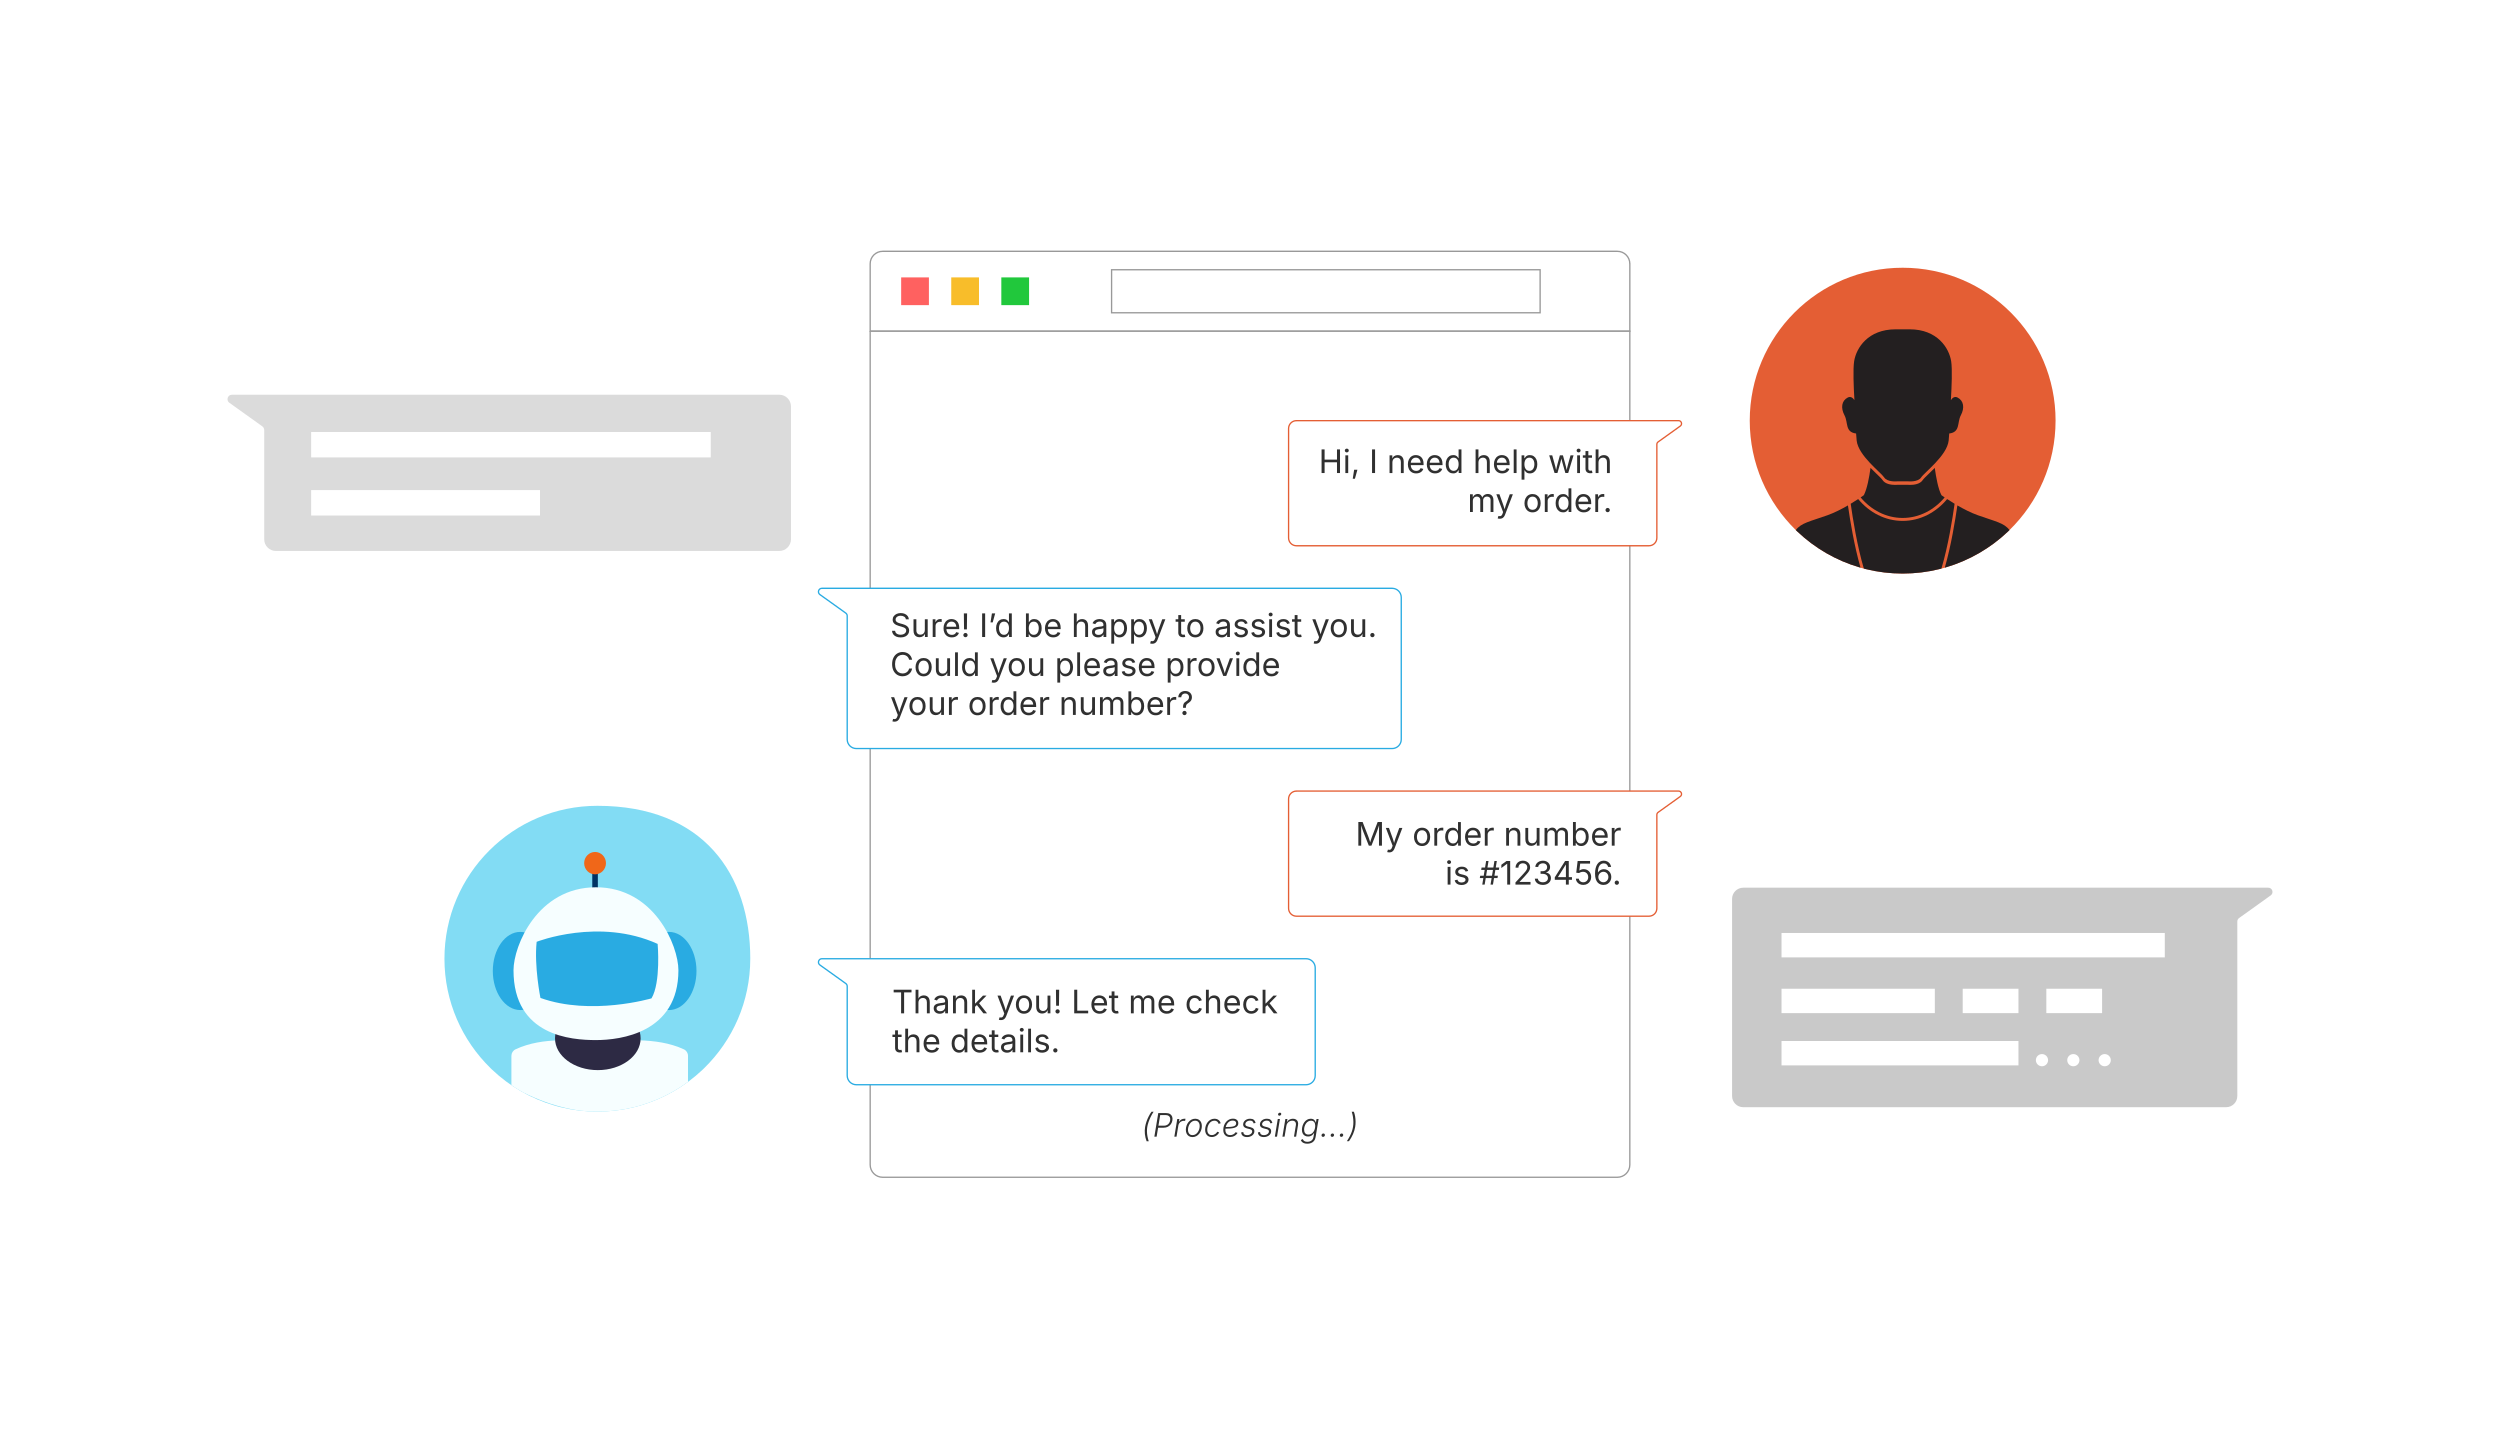<?xml version="1.0" encoding="UTF-8"?><svg xmlns="http://www.w3.org/2000/svg" xmlns:xlink="http://www.w3.org/1999/xlink" viewBox="0 0 350 200"><defs><filter id="drop-shadow-1" filterUnits="userSpaceOnUse"><feOffset dx="0" dy="2.174"/><feGaussianBlur result="blur" stdDeviation="1.74"/><feFlood flood-color="#333" flood-opacity=".09"/><feComposite in2="blur" operator="in"/><feComposite in="SourceGraphic"/></filter><filter id="drop-shadow-2" filterUnits="userSpaceOnUse"><feOffset dx="0" dy="2.174"/><feGaussianBlur result="blur-2" stdDeviation="1.74"/><feFlood flood-color="#333" flood-opacity=".09"/><feComposite in2="blur-2" operator="in"/><feComposite in="SourceGraphic"/></filter><clipPath id="clippath"><path d="M105.037,132.046c0,6.005-2.471,11.433-6.455,15.324-.055.058-.113.113-.172.168-.021.021-.041.041-.065.062-2.42,2.289-5.379,4.022-8.672,4.988-.024.007-.045.014-.069.021-.024.007-.052.014-.076.021-.076.024-.151.045-.23.065-.079.021-.158.045-.241.065-.103.027-.21.055-.316.079-1.636.406-3.351.615-5.111.615-1.763,0-3.475-.21-5.115-.615-.107-.024-.213-.052-.316-.079-.082-.021-.162-.045-.241-.065-.076-.021-.151-.041-.227-.065-.027-.007-.052-.014-.079-.024-.024-.003-.045-.01-.065-.017-3.293-.966-6.253-2.698-8.672-4.991-.024-.017-.045-.038-.065-.058-.058-.055-.117-.113-.175-.172-3.98-3.891-6.452-9.319-6.452-15.32,0-11.825,9.583-21.408,21.408-21.408,14.851,0,21.408,9.583,21.408,21.408Z" fill="#82dcf4" stroke-width="0"/></clipPath><filter id="drop-shadow-3" filterUnits="userSpaceOnUse"><feOffset dx="0" dy="2.174"/><feGaussianBlur result="blur-3" stdDeviation="1.74"/><feFlood flood-color="#333" flood-opacity=".09"/><feComposite in2="blur-3" operator="in"/><feComposite in="SourceGraphic"/></filter><filter id="drop-shadow-4" filterUnits="userSpaceOnUse"><feOffset dx="0" dy="2.174"/><feGaussianBlur result="blur-4" stdDeviation="1.74"/><feFlood flood-color="#333" flood-opacity=".09"/><feComposite in2="blur-4" operator="in"/><feComposite in="SourceGraphic"/></filter><filter id="drop-shadow-5" filterUnits="userSpaceOnUse"><feOffset dx="0" dy="2.174"/><feGaussianBlur result="blur-5" stdDeviation="1.74"/><feFlood flood-color="#333" flood-opacity=".09"/><feComposite in2="blur-5" operator="in"/><feComposite in="SourceGraphic"/></filter><filter id="drop-shadow-6" filterUnits="userSpaceOnUse"><feOffset dx="0" dy="2.174"/><feGaussianBlur result="blur-6" stdDeviation="1.74"/><feFlood flood-color="#333" flood-opacity=".09"/><feComposite in2="blur-6" operator="in"/><feComposite in="SourceGraphic"/></filter></defs><g isolation="isolate"><g id="Layer_1"><g filter="url(#drop-shadow-1)"><path d="M287.779,56.716c0,6.005-2.471,11.433-6.455,15.324-.055.058-.113.113-.172.168-.021.021-.041.041-.065.062-2.42,2.289-5.379,4.022-8.672,4.988-.024.007-.045.014-.069.021-.024.007-.052.014-.076.021-.076.024-.151.045-.23.065-.079.021-.158.045-.241.065-.103.027-.21.055-.316.079-1.636.406-3.351.615-5.111.615-1.763,0-3.475-.21-5.115-.615-.107-.024-.213-.052-.316-.079-.082-.021-.162-.045-.241-.065-.076-.021-.151-.041-.227-.065-.027-.007-.052-.014-.079-.024-.024-.003-.045-.01-.065-.017-3.293-.966-6.253-2.698-8.672-4.991-.024-.017-.045-.038-.065-.058-.058-.055-.117-.113-.175-.172-3.98-3.891-6.452-9.319-6.452-15.32,0-11.825,9.583-21.408,21.408-21.408,11.821,0,21.408,9.583,21.408,21.408Z" fill="#e45e34" stroke-width="0"/><path d="M274.062,53.482c-.406-.211-.72.036-.939.358.111-1.847.214-4.352.04-5.445-.292-1.834-1.917-4.465-5.815-4.465h-1.953c-3.898,0-5.523,2.63-5.815,4.465-.174,1.093-.072,3.598.04,5.445-.22-.321-.533-.569-.939-.358-.865.45-1.004,1.454-.45,2.492.534,1.001.044,2.353,1.623,2.542.023.376.049.71.077.977.222,2.123,3.406,4.476,3.85,5.168.444.692,1.814.554,1.814.554h1.555s1.37.138,1.814-.554c.444-.692,3.628-3.046,3.85-5.168.028-.268.054-.601.077-.977,1.579-.188,1.089-1.54,1.623-2.542.554-1.038.415-2.042-.45-2.492Z" fill="#231f20" stroke-width="0"/><path d="M260.488,67.466c1.487,1.768,3.574,2.872,5.882,2.872,2.309,0,4.396-1.104,5.882-2.872-.284-.193-.449-.313-.449-.313-.452-.868-.753-2.481-.937-3.824-.3.307-.596.592-.861.847-.38.366-.709.682-.812.843-.387.602-1.272.692-1.765.692-.147,0-.256-.008-.294-.011h-1.53c-.039.003-.147.011-.294.011-.493,0-1.378-.09-1.765-.692-.103-.16-.431-.477-.812-.843-.265-.255-.56-.54-.861-.847-.184,1.343-.485,2.956-.937,3.824,0,0-.165.12-.449.313Z" fill="#231f20" stroke-width="0"/><path d="M281.324,72.04c-.055.058-.113.113-.172.168-.021.021-.041.041-.065.062-2.42,2.289-5.379,4.022-8.672,4.988-.024.007-.045.014-.069.021-.024.007-.052.014-.076.021.88-3.046,1.464-6.634,1.763-8.717.866.502,1.88,1.024,2.86,1.375,2.42.866,3.702,1.072,4.427,2.076,0,.003.003.003.003.007Z" fill="#231f20" stroke-width="0"/><path d="M260.473,77.299c-.027-.007-.052-.014-.079-.024-.024-.003-.045-.01-.065-.017-3.293-.966-6.253-2.698-8.672-4.991-.024-.017-.045-.038-.065-.058-.058-.055-.117-.113-.175-.172.003,0,.003-.003.003-.003.729-1.004,2.007-1.21,4.431-2.076.98-.351,1.994-.873,2.86-1.375.296,2.083.883,5.672,1.763,8.717Z" fill="#231f20" stroke-width="0"/><path d="M273.645,68.352c-.296,2.1-.907,5.929-1.846,9.078-.103.027-.21.055-.316.079-1.636.406-3.351.615-5.111.615-1.763,0-3.475-.21-5.115-.615-.107-.024-.213-.052-.316-.079-.935-3.149-1.547-6.978-1.842-9.078.399-.237.753-.464,1.045-.657,1.564,1.88,3.778,3.056,6.229,3.056,2.451,0,4.665-1.176,6.228-3.056.289.192.646.419,1.045.657Z" fill="#231f20" stroke-width="0"/></g><g filter="url(#drop-shadow-2)"><path d="M105.037,132.046c0,6.005-2.471,11.433-6.455,15.324-.055.058-.113.113-.172.168-.021.021-.041.041-.065.062-2.42,2.289-5.379,4.022-8.672,4.988-.024.007-.045.014-.069.021-.024.007-.052.014-.076.021-.076.024-.151.045-.23.065-.079.021-.158.045-.241.065-.103.027-.21.055-.316.079-1.636.406-3.351.615-5.111.615-1.763,0-3.475-.21-5.115-.615-.107-.024-.213-.052-.316-.079-.082-.021-.162-.045-.241-.065-.076-.021-.151-.041-.227-.065-.027-.007-.052-.014-.079-.024-.024-.003-.045-.01-.065-.017-3.293-.966-6.253-2.698-8.672-4.991-.024-.017-.045-.038-.065-.058-.058-.055-.117-.113-.175-.172-3.98-3.891-6.452-9.319-6.452-15.32,0-11.825,9.583-21.408,21.408-21.408,14.851,0,21.408,9.583,21.408,21.408Z" fill="#82dcf4"/><g clip-path="url(#clippath)"><path d="M96.321,149.893v-4.251c0-.394-.231-.751-.589-.916-3.938-1.813-8.755-1.149-11.773-1.149-3.392,0-7.871-.664-11.776,1.149-.356.165-.586.522-.586.915v4.252c8.319,4.712,16.565,4.972,24.725,0Z" fill="#f6feff" stroke-width="0"/><path d="M89.688,143.193c0,2.458-2.683,4.45-5.993,4.45-3.31,0-5.993-1.992-5.993-4.45,0-2.458,2.683-4.45,5.993-4.45,3.31,0,5.993,1.992,5.993,4.45Z" fill="#2d2a44" stroke-width="0"/><line x1="83.308" y1="118.662" x2="83.308" y2="123.347" fill="none" stroke="#003263" stroke-miterlimit="10" stroke-width=".781"/><path d="M97.508,133.763c0,3.022-1.722,5.471-3.847,5.471-2.125,0-3.847-2.45-3.847-5.471s1.722-5.471,3.847-5.471c2.125,0,3.847,2.449,3.847,5.471Z" fill="#29abe2" stroke-width="0"/><path d="M76.687,133.763c0,3.022-1.722,5.471-3.847,5.471-2.125,0-3.847-2.45-3.847-5.471s1.722-5.471,3.847-5.471c2.125,0,3.847,2.449,3.847,5.471Z" fill="#29abe2" stroke-width="0"/><path d="M84.835,118.668c0,.866-.684,1.567-1.527,1.567s-1.527-.702-1.527-1.567c0-.866.684-1.567,1.527-1.567s1.527.702,1.527,1.567Z" fill="#f06719" stroke-width="0"/><path d="M83.435,122.045c-8.173,0-11.544,8.181-11.544,11.619,0,9.209,8.105,9.774,11.544,9.774,3.438,0,11.543-1.014,11.543-9.774,0-3.438-3.37-11.619-11.543-11.619Z" fill="#f6feff" stroke-width="0"/><path d="M75.662,137.537s-.896-4.433-.53-7.86c0,0,8.734-3.428,16.938.295,0,0,.475,5.378-.859,7.624,0,0-8.456,2.492-15.549-.059Z" fill="#29abe2" stroke-width="0"/></g></g><path d="M228.176,36.931c0-.966-.783-1.748-1.748-1.748h-102.856c-.966,0-1.748.783-1.748,1.748v9.442h106.353v-9.442Z" fill="#fff" stroke="#999" stroke-miterlimit="10" stroke-width=".189"/><path d="M121.824,46.372v116.697c0,.966.783,1.748,1.748,1.748h102.856c.966,0,1.748-.783,1.748-1.748V46.372h-106.353Z" fill="#fff" stroke="#999" stroke-miterlimit="10" stroke-width=".189"/><rect x="126.163" y="38.836" width="3.884" height="3.884" fill="#ff6160" stroke-width="0"/><rect x="133.175" y="38.836" width="3.884" height="3.884" fill="#f8bd2a" stroke-width="0"/><rect x="140.186" y="38.836" width="3.884" height="3.884" fill="#21c83c" stroke-width="0"/><rect x="155.622" y="37.765" width="59.995" height="6.024" fill="#fff" stroke="#999" stroke-miterlimit="10" stroke-width=".189"/><g filter="url(#drop-shadow-3)"><path d="M181.501,56.716h53.498c.405,0,.571.519.242.755l-3.108,2.225c-.109.078-.174.204-.174.338v13.099c0,.608-.493,1.1-1.1,1.1h-49.359c-.608,0-1.1-.493-1.1-1.1v-15.316c0-.608.493-1.1,1.1-1.1Z" fill="#fff" stroke="#e45e34" stroke-miterlimit="10" stroke-width=".189"/><path d="M185.021,64.051v-3.307h.422v1.429h1.735v-1.429h.422v3.307h-.422v-1.505h-1.735v1.505h-.422Z" fill="#303030" stroke-width="0"/><path d="M188.552,61.164c-.075,0-.141-.026-.195-.078s-.082-.114-.082-.187c0-.074.027-.137.082-.188.055-.051.12-.077.195-.077.077,0,.143.025.197.077.055.051.082.114.082.188,0,.072-.027.135-.082.187s-.12.078-.197.078ZM188.35,64.051v-2.481h.399v2.481h-.399Z" fill="#303030" stroke-width="0"/><path d="M189.384,64.848l.195-1.258h.457l-.347,1.258h-.306Z" fill="#303030" stroke-width="0"/><path d="M192.509,60.744v3.307h-.422v-3.307h.422Z" fill="#303030" stroke-width="0"/><path d="M194.937,62.564v1.487h-.399v-2.481h.384l.002.601h-.055c.075-.229.183-.392.322-.488s.304-.144.492-.144c.167,0,.313.034.439.103.125.069.224.172.294.311.07.138.105.312.105.522v1.576h-.399v-1.542c0-.191-.05-.34-.15-.448-.1-.108-.236-.162-.409-.162-.118,0-.225.026-.319.078s-.17.127-.225.227-.082.22-.082.362Z" fill="#303030" stroke-width="0"/><path d="M198.265,64.104c-.239,0-.446-.053-.62-.16s-.308-.255-.401-.446c-.095-.191-.142-.414-.142-.668s.046-.479.138-.672.222-.345.39-.455c.168-.109.364-.164.589-.164.132,0,.262.022.39.065s.244.114.349.211c.104.097.188.225.25.383.062.158.093.352.093.582v.167h-1.926v-.337h1.711l-.187.124c0-.163-.025-.307-.077-.434-.051-.126-.127-.226-.228-.297s-.226-.108-.375-.108-.277.037-.384.11-.188.169-.244.286c-.056.118-.084.244-.084.378v.224c0,.184.032.339.096.467s.152.225.268.291c.114.065.247.099.397.099.098,0,.187-.014.267-.042.08-.028.148-.071.206-.128.059-.057.103-.127.134-.212l.386.106c-.038.125-.104.234-.195.329s-.205.168-.341.222c-.135.054-.288.08-.458.08Z" fill="#303030" stroke-width="0"/><path d="M200.915,64.104c-.239,0-.446-.053-.62-.16s-.308-.255-.401-.446c-.095-.191-.142-.414-.142-.668s.046-.479.138-.672.222-.345.39-.455c.168-.109.364-.164.589-.164.132,0,.262.022.39.065s.244.114.349.211c.104.097.188.225.25.383.062.158.093.352.093.582v.167h-1.926v-.337h1.711l-.187.124c0-.163-.025-.307-.077-.434-.051-.126-.127-.226-.228-.297s-.226-.108-.375-.108-.277.037-.384.11-.188.169-.244.286c-.056.118-.084.244-.084.378v.224c0,.184.032.339.096.467s.152.225.268.291c.114.065.247.099.397.099.098,0,.187-.014.267-.042.08-.028.148-.071.206-.128.059-.057.103-.127.134-.212l.386.106c-.038.125-.104.234-.195.329s-.205.168-.341.222c-.135.054-.288.08-.458.08Z" fill="#303030" stroke-width="0"/><path d="M203.451,64.104c-.205,0-.388-.053-.546-.158s-.281-.253-.37-.446-.134-.42-.134-.684c0-.262.045-.489.135-.68.089-.191.213-.339.371-.443.159-.104.341-.155.547-.155.161,0,.289.027.384.08s.167.113.219.181c.051.067.09.123.116.167h.031v-1.223h.399v3.307h-.387v-.384h-.044c-.026.046-.066.103-.119.172s-.126.13-.222.184c-.096.054-.223.081-.381.081ZM203.512,63.747c.15,0,.277-.04.381-.119.104-.079.183-.189.235-.33.054-.141.08-.302.08-.486s-.026-.344-.078-.48c-.053-.137-.131-.244-.234-.321-.104-.077-.231-.115-.384-.115-.157,0-.288.041-.392.122-.104.081-.183.191-.234.33-.052.138-.078.293-.078.465,0,.173.026.33.079.472.053.141.131.253.236.337.104.083.234.125.389.125Z" fill="#303030" stroke-width="0"/><path d="M206.982,62.564v1.487h-.399v-3.307h.399v1.427h-.068c.075-.229.183-.392.322-.488s.304-.144.492-.144c.167,0,.313.034.44.103.126.069.225.172.295.311.07.138.105.312.105.522v1.576h-.401v-1.542c0-.191-.05-.34-.15-.448-.1-.108-.236-.162-.409-.162-.118,0-.225.026-.319.078s-.17.127-.225.227-.082.22-.082.362Z" fill="#303030" stroke-width="0"/><path d="M210.313,64.104c-.239,0-.446-.053-.62-.16s-.308-.255-.401-.446c-.095-.191-.142-.414-.142-.668s.046-.479.138-.672.222-.345.39-.455c.168-.109.364-.164.589-.164.132,0,.262.022.39.065s.244.114.349.211c.104.097.188.225.25.383.062.158.093.352.093.582v.167h-1.926v-.337h1.711l-.187.124c0-.163-.025-.307-.077-.434-.051-.126-.127-.226-.228-.297s-.226-.108-.375-.108-.277.037-.384.11-.188.169-.244.286c-.056.118-.084.244-.084.378v.224c0,.184.032.339.096.467s.152.225.268.291c.114.065.247.099.397.099.098,0,.187-.014.267-.042.08-.028.148-.071.206-.128.059-.057.103-.127.134-.212l.386.106c-.038.125-.104.234-.195.329s-.205.168-.341.222c-.135.054-.288.08-.458.08Z" fill="#303030" stroke-width="0"/><path d="M212.319,60.744v3.307h-.399v-3.307h.399Z" fill="#303030" stroke-width="0"/><path d="M213.021,64.979v-3.409h.386v.397h.045c.028-.044.067-.1.117-.167.051-.067.123-.127.218-.181s.223-.08.384-.08c.207,0,.39.052.547.155.158.104.281.251.371.443s.134.418.134.68c0,.263-.044.491-.133.684s-.212.341-.369.446c-.158.105-.34.158-.547.158-.157,0-.284-.027-.38-.081-.097-.054-.17-.115-.222-.184s-.092-.126-.12-.172h-.031v1.312h-.399ZM214.112,63.747c.155,0,.285-.042.39-.125.104-.084.183-.196.235-.337.053-.142.079-.299.079-.472,0-.172-.026-.327-.078-.465-.052-.139-.13-.249-.234-.33-.104-.082-.234-.122-.392-.122-.152,0-.28.039-.384.115-.104.077-.182.184-.234.321s-.078.297-.078.48.026.345.079.486c.054.141.133.25.236.33.104.079.231.119.381.119Z" fill="#303030" stroke-width="0"/><path d="M217.639,64.051l-.752-2.481h.424l.302,1.083c.042.148.086.315.134.502.047.187.094.399.14.636h-.069c.045-.226.09-.434.136-.621.046-.188.09-.36.133-.517l.298-1.083h.426l.293,1.083c.041.152.085.322.13.509.045.187.09.397.135.629h-.071c.047-.229.094-.438.141-.625s.092-.358.135-.514l.302-1.083h.424l-.753,2.481h-.396l-.322-1.123c-.032-.114-.064-.23-.096-.348-.031-.119-.062-.24-.091-.364-.029-.124-.06-.25-.091-.379h.089c-.029.127-.06.253-.09.378s-.062.248-.093.367c-.03.12-.062.235-.095.346l-.322,1.123h-.397Z" fill="#303030" stroke-width="0"/><path d="M221.004,61.164c-.075,0-.141-.026-.195-.078s-.082-.114-.082-.187c0-.074.027-.137.082-.188.055-.051.12-.077.195-.077.077,0,.143.025.197.077.055.051.082.114.082.188,0,.072-.027.135-.082.187s-.12.078-.197.078ZM220.802,64.051v-2.481h.399v2.481h-.399Z" fill="#303030" stroke-width="0"/><path d="M222.879,61.57v.342h-1.283v-.342h1.283ZM221.969,60.979h.399v2.428c0,.111.022.192.068.243.045.051.12.076.225.076.025,0,.058-.003.097-.009s.075-.012.107-.018l.082.337c-.041.015-.088.026-.141.033s-.104.011-.156.011c-.215,0-.382-.057-.502-.17-.119-.113-.18-.271-.18-.474v-2.459Z" fill="#303030" stroke-width="0"/><path d="M223.789,62.564v1.487h-.399v-3.307h.399v1.427h-.068c.075-.229.183-.392.322-.488s.304-.144.492-.144c.167,0,.313.034.44.103.126.069.225.172.295.311.07.138.105.312.105.522v1.576h-.401v-1.542c0-.191-.05-.34-.15-.448-.1-.108-.236-.162-.409-.162-.118,0-.225.026-.319.078s-.17.127-.225.227-.082.22-.082.362Z" fill="#303030" stroke-width="0"/><path d="M205.8,69.505v-2.481h.389l.002.555h-.031c.034-.135.088-.246.161-.334s.159-.154.258-.199c.098-.044.2-.066.307-.066.181,0,.327.055.438.167.112.111.184.256.217.437h-.054c.029-.125.084-.231.162-.322s.174-.16.285-.208.233-.073.365-.073c.144,0,.274.031.393.093.118.062.213.156.283.282.07.125.105.285.105.477v1.673h-.399v-1.662c0-.179-.051-.307-.151-.384-.101-.077-.217-.115-.351-.115-.11,0-.207.023-.287.07-.081.047-.143.111-.187.192-.044.082-.065.175-.065.28v1.62h-.399v-1.702c0-.138-.046-.249-.138-.333s-.208-.126-.349-.126c-.096,0-.187.022-.271.068-.085.045-.153.112-.205.201s-.078.199-.078.331v1.562h-.399Z" fill="#303030" stroke-width="0"/><path d="M209.675,70.404l.103-.346.042.011c.081.021.155.026.222.017.066-.01.127-.043.18-.099.054-.056.1-.144.14-.262l.071-.207-.947-2.494h.437l.528,1.471c.057.154.104.306.143.457.038.151.079.297.122.439h-.146c.043-.142.084-.289.123-.44s.086-.304.141-.456l.533-1.471h.435l-1.09,2.852c-.05.132-.11.24-.181.325s-.152.148-.245.188c-.094.041-.198.061-.315.061-.071,0-.132-.005-.184-.016-.053-.01-.089-.021-.109-.031Z" fill="#303030" stroke-width="0"/><path d="M214.557,69.558c-.225,0-.422-.053-.592-.16-.169-.106-.301-.256-.396-.448s-.143-.416-.143-.67c0-.259.048-.485.143-.678.095-.193.227-.343.396-.45.17-.106.367-.16.592-.16.227,0,.425.053.595.16s.303.256.397.45c.095.193.142.419.142.678,0,.254-.047.478-.142.67s-.228.342-.397.448-.368.16-.595.16ZM214.557,69.201c.167,0,.305-.043.413-.128.107-.086.188-.199.239-.338.052-.14.078-.292.078-.454,0-.164-.026-.317-.078-.458-.052-.142-.132-.255-.239-.342-.108-.087-.246-.13-.413-.13-.166,0-.302.043-.408.13-.106.086-.186.2-.237.34s-.078.294-.078.459c0,.163.026.314.078.454.052.14.131.252.237.338.106.085.242.128.408.128Z" fill="#303030" stroke-width="0"/><path d="M216.272,69.505v-2.481h.386v.381h.027c.046-.125.127-.227.245-.303.117-.076.25-.114.398-.114.029,0,.064 0.0.105.002.04.001.072.003.097.005v.401c-.013-.003-.042-.007-.089-.013-.048-.006-.098-.009-.151-.009-.118,0-.225.025-.318.074-.094.05-.168.118-.221.204-.054.086-.08.186-.08.298v1.554h-.399Z" fill="#303030" stroke-width="0"/><path d="M218.838,69.558c-.205,0-.388-.053-.546-.158s-.281-.253-.37-.446-.134-.42-.134-.684c0-.262.045-.489.135-.68.089-.191.213-.339.371-.443.159-.104.341-.155.547-.155.161,0,.289.027.384.08s.167.113.219.181c.051.067.09.123.116.167h.031v-1.223h.399v3.307h-.387v-.384h-.044c-.026.046-.066.103-.119.172s-.126.13-.222.184c-.096.054-.223.081-.381.081ZM218.898,69.201c.15,0,.277-.04.381-.119.104-.079.183-.189.235-.33.054-.141.08-.302.08-.486s-.026-.344-.078-.48c-.053-.137-.131-.244-.234-.321-.104-.077-.231-.115-.384-.115-.157,0-.288.041-.392.122-.104.081-.183.191-.234.33-.052.138-.078.293-.078.465,0,.173.026.33.079.472.053.141.131.253.236.337.104.083.234.125.389.125Z" fill="#303030" stroke-width="0"/><path d="M221.734,69.558c-.239,0-.446-.053-.62-.16s-.308-.255-.401-.446c-.095-.191-.142-.414-.142-.668s.046-.479.138-.672.222-.345.39-.455c.168-.109.364-.164.589-.164.132,0,.262.022.39.065s.244.114.349.211c.104.097.188.225.25.383.062.158.093.352.093.582v.167h-1.926v-.337h1.711l-.187.124c0-.163-.025-.307-.077-.434-.051-.126-.127-.226-.228-.297s-.226-.108-.375-.108-.277.037-.384.11-.188.169-.244.286c-.056.118-.084.244-.084.378v.224c0,.184.032.339.096.467s.152.225.268.291c.114.065.247.099.397.099.098,0,.187-.014.267-.042.08-.028.148-.071.206-.128.059-.057.103-.127.134-.212l.386.106c-.038.125-.104.234-.195.329s-.205.168-.341.222c-.135.054-.288.08-.458.08Z" fill="#303030" stroke-width="0"/><path d="M223.341,69.505v-2.481h.386v.381h.027c.046-.125.127-.227.245-.303.117-.076.25-.114.398-.114.029,0,.064 0.0.105.002.04.001.072.003.097.005v.401c-.013-.003-.042-.007-.089-.013-.048-.006-.098-.009-.151-.009-.118,0-.225.025-.318.074-.094.05-.168.118-.221.204-.054.086-.08.186-.08.298v1.554h-.399Z" fill="#303030" stroke-width="0"/><path d="M225.071,69.534c-.082,0-.153-.029-.212-.087-.058-.059-.087-.129-.087-.212,0-.083.029-.154.087-.212.059-.058.13-.087.212-.087.083,0,.154.029.212.087.059.059.088.129.088.212,0,.083-.029.153-.088.212-.058.058-.129.087-.212.087Z" fill="#303030" stroke-width="0"/></g><g filter="url(#drop-shadow-4)"><path d="M194.895,80.187h-79.826c-.471,0-.665.604-.282.879l3.619,2.591c.127.091.203.238.203.394v17.291c0,.708.574,1.282,1.282,1.282h75.005c.708,0,1.281-.574,1.281-1.282v-19.873c0-.708-.574-1.281-1.281-1.281Z" fill="#fff" stroke="#29abe2" stroke-miterlimit="10" stroke-width=".189"/><path d="M126.082,87.064c-.238,0-.445-.039-.62-.115-.175-.077-.312-.185-.412-.323-.099-.139-.156-.3-.169-.485h.433c.012.125.054.227.126.308.072.081.165.141.278.18s.234.059.363.059c.149,0,.284-.024.403-.073s.213-.118.283-.207c.069-.089.104-.192.104-.309,0-.106-.03-.193-.09-.26-.06-.066-.14-.121-.239-.164s-.208-.081-.326-.113l-.399-.113c-.266-.075-.473-.183-.621-.324s-.222-.32-.222-.54c0-.186.05-.35.151-.489s.237-.248.408-.325c.172-.077.364-.115.577-.115.218,0,.41.039.577.115.167.077.299.182.396.314.097.133.148.282.154.45h-.413c-.02-.161-.096-.286-.231-.374s-.3-.132-.497-.132c-.142,0-.267.023-.374.07-.107.046-.19.11-.25.191-.059.081-.089.172-.089.276,0,.116.036.208.107.279s.157.125.255.164c.099.039.188.07.268.092l.331.091c.089.024.187.056.294.098s.21.097.308.166.178.156.241.262.094.236.094.39c0,.18-.047.343-.141.488-.094.145-.23.259-.409.344-.179.084-.396.126-.65.126Z" fill="#303030" stroke-width="0"/><path d="M128.732,87.038c-.167,0-.314-.035-.44-.104-.127-.069-.225-.172-.295-.312s-.105-.313-.105-.521v-1.576h.399v1.542c0,.191.05.34.151.449.101.108.238.162.411.162.119,0,.225-.026.318-.078.094-.052.168-.127.223-.228.055-.1.082-.22.082-.36v-1.487h.402v2.481h-.386v-.602h.053c-.077.232-.186.396-.327.491-.142.095-.303.142-.485.142Z" fill="#303030" stroke-width="0"/><path d="M130.578,87.007v-2.481h.386v.381h.027c.045-.125.127-.227.245-.303s.25-.114.398-.114c.029,0,.064 0.0.105.002.041.001.073.003.097.005v.401c-.012-.003-.042-.007-.089-.013s-.098-.009-.151-.009c-.118,0-.225.025-.318.074-.094.05-.167.118-.221.204s-.08.186-.08.298v1.554h-.399Z" fill="#303030" stroke-width="0"/><path d="M133.257,87.06c-.24,0-.446-.053-.62-.16s-.308-.255-.402-.446c-.094-.191-.141-.414-.141-.668s.046-.479.137-.672c.092-.194.222-.345.39-.455.168-.109.364-.164.589-.164.132,0,.261.022.39.065.128.043.244.114.348.211.104.097.188.225.25.383.062.158.093.352.093.582v.167h-1.926v-.337h1.711l-.186.124c0-.163-.026-.307-.077-.434-.051-.126-.127-.226-.228-.297s-.226-.108-.375-.108-.277.037-.384.11c-.107.073-.188.169-.244.286-.057.118-.084.244-.084.378v.224c0,.184.032.339.095.467.064.128.153.225.268.291.115.065.248.099.398.099.098,0,.187-.014.266-.042.08-.028.149-.071.207-.128.058-.057.102-.127.133-.212l.386.106c-.038.125-.104.234-.195.329-.092.095-.206.168-.341.222-.135.054-.288.08-.458.08Z" fill="#303030" stroke-width="0"/><path d="M135.168,87.036c-.083,0-.154-.029-.212-.087-.059-.059-.088-.128-.088-.21,0-.083.029-.153.088-.212.058-.059.129-.088.212-.088.083,0,.153.029.211.088.058.059.086.129.086.212,0,.082-.029.151-.086.21-.058.058-.128.087-.211.087ZM134.966,85.944l-.026-2.244h.453l-.029,2.244h-.397Z" fill="#303030" stroke-width="0"/><path d="M137.92,83.7v3.307h-.422v-3.307h.422Z" fill="#303030" stroke-width="0"/><path d="M138.674,84.958l.195-1.258h.457l-.346,1.258h-.306Z" fill="#303030" stroke-width="0"/><path d="M140.501,87.06c-.206,0-.388-.053-.546-.158-.158-.105-.282-.253-.371-.446-.088-.192-.133-.42-.133-.684,0-.262.044-.489.134-.68.089-.191.213-.339.372-.443s.34-.155.546-.155c.161,0,.289.027.384.08s.168.113.219.181c.051.067.09.123.117.167h.031v-1.223h.399v3.307h-.386v-.384h-.044c-.027.046-.066.103-.119.172-.052.069-.126.13-.222.184-.095.054-.222.081-.38.081ZM140.561,86.703c.151,0,.278-.04.382-.119s.182-.189.235-.33.08-.302.08-.486-.026-.344-.079-.48-.13-.244-.234-.321c-.104-.077-.232-.115-.384-.115-.157,0-.287.041-.392.122-.104.081-.182.191-.234.33-.052.138-.078.293-.078.465,0,.173.026.33.079.472.052.141.131.253.236.337.105.083.234.125.388.125Z" fill="#303030" stroke-width="0"/><path d="M144.784,87.06c-.157,0-.283-.027-.379-.081-.096-.054-.17-.115-.222-.184s-.092-.126-.12-.172h-.044v.384h-.386v-3.307h.399v1.223h.031c.028-.044.067-.1.118-.167s.123-.127.217-.181.223-.08.384-.08c.208,0,.39.052.547.155s.281.251.371.443c.089.191.134.418.134.68,0,.263-.044.491-.133.684s-.212.341-.37.446c-.157.105-.34.158-.547.158ZM144.724,86.703c.155,0,.285-.042.39-.125.104-.084.183-.196.235-.337.052-.142.079-.299.079-.472,0-.172-.026-.327-.078-.465-.052-.139-.13-.249-.234-.33-.104-.082-.235-.122-.392-.122-.152,0-.28.039-.384.115-.104.077-.182.184-.234.321-.052.137-.079.297-.079.48s.027.345.08.486.132.25.236.33c.104.079.231.119.38.119Z" fill="#303030" stroke-width="0"/><path d="M147.458,87.06c-.24,0-.446-.053-.62-.16s-.308-.255-.402-.446c-.094-.191-.141-.414-.141-.668s.046-.479.137-.672c.092-.194.222-.345.39-.455.168-.109.364-.164.589-.164.132,0,.261.022.39.065.128.043.244.114.348.211.104.097.188.225.25.383.062.158.093.352.093.582v.167h-1.926v-.337h1.711l-.186.124c0-.163-.026-.307-.077-.434-.051-.126-.127-.226-.228-.297s-.226-.108-.375-.108-.277.037-.384.11c-.107.073-.188.169-.244.286-.057.118-.084.244-.084.378v.224c0,.184.032.339.095.467.064.128.153.225.268.291.115.065.248.099.398.099.098,0,.187-.014.266-.042.08-.028.149-.071.207-.128.058-.057.102-.127.133-.212l.386.106c-.038.125-.104.234-.195.329-.092.095-.206.168-.341.222-.135.054-.288.08-.458.08Z" fill="#303030" stroke-width="0"/><path d="M150.743,85.52v1.487h-.399v-3.307h.399v1.427h-.069c.076-.229.183-.392.323-.488.14-.096.304-.144.491-.144.167,0,.314.034.441.103s.225.172.295.311c.07.138.105.312.105.522v1.576h-.402v-1.542c0-.191-.05-.34-.149-.448-.1-.108-.237-.162-.41-.162-.119,0-.225.026-.32.078-.094.052-.169.127-.224.227s-.082.22-.082.362Z" fill="#303030" stroke-width="0"/><path d="M153.726,87.064c-.157,0-.299-.029-.427-.089-.128-.059-.23-.146-.305-.259-.076-.114-.113-.252-.113-.415,0-.142.028-.258.084-.346.056-.089.131-.159.225-.21.094-.051.198-.089.312-.114.114-.025.229-.045.344-.06.148-.019.269-.034.362-.044.093-.01.163-.028.208-.053.045-.025.068-.068.068-.128v-.014c0-.104-.02-.191-.058-.263-.038-.072-.096-.127-.173-.166-.077-.038-.173-.058-.289-.058-.118,0-.22.019-.304.056-.084.037-.153.083-.205.139-.053.055-.092.112-.119.169l-.384-.126c.064-.151.15-.269.258-.354.108-.085.227-.145.357-.181.13-.036.259-.053.386-.053.083,0,.177.01.283.03.105.02.208.06.306.119.099.06.18.147.244.263s.097.271.097.465v1.636h-.393v-.337h-.026c-.028.058-.073.117-.136.179-.062.062-.143.113-.242.154s-.219.062-.359.062ZM153.794,86.712c.148,0,.273-.029.375-.087s.18-.133.233-.225.08-.189.08-.29v-.344c-.017.02-.052.037-.107.052s-.117.029-.188.041-.138.022-.204.03c-.066.008-.118.014-.156.019-.096.012-.186.032-.27.061-.084.029-.151.071-.201.126-.05.056-.075.131-.075.226,0,.085.022.157.066.215.044.058.105.102.182.131.077.029.165.044.264.044Z" fill="#303030" stroke-width="0"/><path d="M155.583,87.935v-3.409h.386v.397h.044c.028-.044.067-.1.118-.167s.123-.127.217-.181.223-.08.384-.08c.208,0,.39.052.547.155s.281.251.371.443c.089.191.134.418.134.68,0,.263-.044.491-.133.684s-.212.341-.37.446c-.157.105-.34.158-.547.158-.157,0-.283-.027-.379-.081-.096-.054-.17-.115-.222-.184s-.092-.126-.12-.172h-.031v1.312h-.399ZM156.674,86.703c.155,0,.285-.042.39-.125.104-.084.183-.196.235-.337.052-.142.079-.299.079-.472,0-.172-.026-.327-.078-.465-.052-.139-.13-.249-.234-.33-.104-.082-.235-.122-.392-.122-.152,0-.28.039-.384.115-.104.077-.182.184-.234.321-.052.137-.079.297-.079.48s.027.345.08.486.132.25.236.33c.104.079.231.119.38.119Z" fill="#303030" stroke-width="0"/><path d="M158.366,87.935v-3.409h.386v.397h.044c.028-.044.067-.1.118-.167s.123-.127.217-.181.223-.08.384-.08c.208,0,.39.052.547.155s.281.251.371.443c.089.191.134.418.134.68,0,.263-.044.491-.133.684s-.212.341-.37.446c-.157.105-.34.158-.547.158-.157,0-.283-.027-.379-.081-.096-.054-.17-.115-.222-.184s-.092-.126-.12-.172h-.031v1.312h-.399ZM159.458,86.703c.155,0,.285-.042.39-.125.104-.084.183-.196.235-.337.052-.142.079-.299.079-.472,0-.172-.026-.327-.078-.465-.052-.139-.13-.249-.234-.33-.104-.082-.235-.122-.392-.122-.152,0-.28.039-.384.115-.104.077-.182.184-.234.321-.052.137-.079.297-.079.48s.027.345.08.486.132.25.236.33c.104.079.231.119.38.119Z" fill="#303030" stroke-width="0"/><path d="M161.02,87.906l.102-.346.042.011c.081.021.155.026.222.017.067-.01.126-.043.18-.099s.1-.144.14-.262l.071-.207-.948-2.494h.438l.528,1.471c.056.154.104.306.142.457.039.151.079.297.122.439h-.146c.043-.142.084-.289.124-.44.039-.152.086-.304.141-.456l.533-1.471h.435l-1.09,2.852c-.05.132-.11.24-.181.325s-.152.148-.245.188c-.093.041-.198.061-.315.061-.071,0-.132-.005-.184-.016-.052-.01-.088-.021-.109-.031Z" fill="#303030" stroke-width="0"/><path d="M165.869,84.526v.342h-1.283v-.342h1.283ZM164.959,83.936h.4v2.428c0,.111.022.192.067.243.045.051.12.076.226.076.025,0,.057-.003.096-.009s.075-.012.108-.018l.082.337c-.042.015-.088.026-.141.033-.052.007-.104.011-.156.011-.215,0-.382-.057-.501-.17-.12-.113-.18-.271-.18-.474v-2.459Z" fill="#303030" stroke-width="0"/><path d="M167.345,87.06c-.225,0-.422-.053-.591-.16s-.302-.256-.396-.448c-.095-.192-.142-.416-.142-.67,0-.259.047-.485.142-.678.094-.193.227-.343.396-.45s.367-.16.591-.16c.227,0,.425.053.595.16.17.106.303.256.397.45.095.193.142.419.142.678,0,.254-.047.478-.142.67s-.227.342-.397.448c-.17.106-.368.16-.595.16ZM167.345,86.703c.167,0,.305-.043.413-.128.108-.086.188-.199.239-.338.052-.14.078-.292.078-.454,0-.164-.026-.317-.078-.458-.052-.142-.131-.255-.239-.342-.108-.087-.246-.13-.413-.13-.166,0-.302.043-.408.13-.106.086-.186.2-.237.34-.052.141-.078.294-.078.459,0,.163.026.314.078.454.052.14.131.252.237.338.106.085.243.128.408.128Z" fill="#303030" stroke-width="0"/><path d="M171.034,87.064c-.157,0-.299-.029-.427-.089-.128-.059-.23-.146-.305-.259-.076-.114-.113-.252-.113-.415,0-.142.028-.258.084-.346.056-.089.131-.159.225-.21.094-.051.198-.089.312-.114.114-.025.229-.045.344-.06.148-.019.269-.034.362-.044.093-.01.163-.028.208-.053.045-.025.068-.068.068-.128v-.014c0-.104-.02-.191-.058-.263-.038-.072-.096-.127-.173-.166-.077-.038-.173-.058-.289-.058-.118,0-.22.019-.304.056-.084.037-.153.083-.205.139-.053.055-.092.112-.119.169l-.384-.126c.064-.151.15-.269.258-.354.108-.085.227-.145.357-.181.13-.036.259-.053.386-.053.083,0,.177.01.283.03.105.02.208.06.306.119.099.06.18.147.244.263s.097.271.097.465v1.636h-.393v-.337h-.026c-.028.058-.073.117-.136.179-.062.062-.143.113-.242.154s-.219.062-.359.062ZM171.103,86.712c.148,0,.273-.029.375-.087s.18-.133.233-.225.08-.189.08-.29v-.344c-.017.02-.052.037-.107.052s-.117.029-.188.041-.138.022-.204.03c-.066.008-.118.014-.156.019-.096.012-.186.032-.27.061-.084.029-.151.071-.201.126-.05.056-.075.131-.075.226,0,.085.022.157.066.215.044.058.105.102.182.131.077.029.165.044.264.044Z" fill="#303030" stroke-width="0"/><path d="M173.734,87.06c-.17,0-.321-.025-.454-.074-.132-.05-.242-.123-.328-.221-.085-.098-.144-.218-.173-.36l.379-.091c.036.136.103.236.201.3.099.063.222.095.37.095.173,0,.311-.037.414-.111.103-.074.154-.162.154-.264,0-.086-.03-.157-.09-.214-.06-.057-.151-.1-.274-.127l-.413-.098c-.225-.053-.392-.136-.501-.248-.11-.112-.165-.255-.165-.429,0-.142.04-.268.12-.376.08-.108.189-.194.327-.255.139-.062.295-.092.472-.092.17,0,.315.025.434.077.119.051.216.121.291.211.075.089.13.192.167.31l-.362.093c-.034-.088-.09-.169-.169-.242-.079-.072-.199-.109-.358-.109-.148,0-.271.034-.37.102-.099.068-.147.154-.147.258,0,.092.033.165.1.221s.172.1.317.134l.375.089c.225.053.392.136.5.247.108.112.162.253.162.423,0,.145-.041.274-.124.387-.082.113-.197.203-.344.268-.147.065-.318.098-.512.098Z" fill="#303030" stroke-width="0"/><path d="M176.133,87.06c-.169,0-.321-.025-.453-.074-.132-.05-.242-.123-.328-.221-.085-.098-.144-.218-.173-.36l.379-.091c.036.136.103.236.201.3.099.063.222.095.37.095.174,0,.311-.037.414-.111.103-.074.154-.162.154-.264,0-.086-.03-.157-.09-.214-.061-.057-.151-.1-.274-.127l-.413-.098c-.225-.053-.392-.136-.501-.248-.11-.112-.165-.255-.165-.429,0-.142.04-.268.12-.376.08-.108.189-.194.327-.255.139-.062.295-.092.472-.092.17,0,.314.025.434.077.119.051.216.121.291.211.074.089.13.192.167.31l-.362.093c-.033-.088-.09-.169-.169-.242-.079-.072-.198-.109-.358-.109-.148,0-.271.034-.37.102-.099.068-.147.154-.147.258,0,.092.033.165.1.221s.172.1.318.134l.375.089c.225.053.391.136.499.247.107.112.162.253.162.423,0,.145-.041.274-.123.387-.083.113-.197.203-.345.268-.146.065-.317.098-.512.098Z" fill="#303030" stroke-width="0"/><path d="M177.891,84.12c-.075,0-.141-.026-.195-.078s-.082-.114-.082-.187c0-.074.027-.137.082-.188.055-.051.12-.077.195-.077.077,0,.143.025.197.077.055.051.082.114.082.188,0,.072-.027.135-.082.187s-.12.078-.197.078ZM177.688,87.007v-2.481h.399v2.481h-.399Z" fill="#303030" stroke-width="0"/><path d="M179.634,87.06c-.171,0-.322-.025-.454-.074-.133-.05-.241-.123-.327-.221s-.144-.218-.174-.36l.38-.091c.035.136.103.236.201.3.098.063.222.095.369.095.173,0,.312-.037.414-.111.103-.074.154-.162.154-.264,0-.086-.03-.157-.09-.214-.061-.057-.151-.1-.274-.127l-.413-.098c-.225-.053-.392-.136-.501-.248s-.164-.255-.164-.429c0-.142.04-.268.119-.376.08-.108.189-.194.328-.255.138-.062.295-.092.472-.092.17,0,.314.025.434.077.119.051.216.121.291.211.074.089.13.192.167.31l-.361.093c-.034-.088-.091-.169-.17-.242-.079-.072-.199-.109-.358-.109-.148,0-.271.034-.37.102-.098.068-.147.154-.147.258,0,.092.033.165.101.221.066.056.172.1.317.134l.375.089c.225.053.391.136.499.247.107.112.162.253.162.423,0,.145-.041.274-.123.387-.082.113-.197.203-.345.268-.146.065-.317.098-.511.098Z" fill="#303030" stroke-width="0"/><path d="M182.165,84.526v.342h-1.283v-.342h1.283ZM181.255,83.936h.399v2.428c0,.111.022.192.068.243.045.051.12.076.225.076.025,0,.058-.003.097-.009s.075-.012.107-.018l.082.337c-.041.015-.088.026-.141.033s-.104.011-.156.011c-.215,0-.382-.057-.502-.17-.119-.113-.18-.271-.18-.474v-2.459Z" fill="#303030" stroke-width="0"/><path d="M183.914,87.906l.103-.346.042.011c.081.021.155.026.222.017.066-.01.127-.043.18-.099.054-.056.1-.144.14-.262l.071-.207-.947-2.494h.437l.528,1.471c.057.154.104.306.143.457.038.151.079.297.122.439h-.146c.043-.142.084-.289.123-.44s.086-.304.141-.456l.533-1.471h.435l-1.09,2.852c-.05.132-.11.24-.181.325s-.152.148-.245.188c-.094.041-.198.061-.315.061-.071,0-.132-.005-.184-.016-.053-.01-.089-.021-.109-.031Z" fill="#303030" stroke-width="0"/><path d="M187.43,87.06c-.225,0-.422-.053-.592-.16-.169-.106-.301-.256-.396-.448s-.143-.416-.143-.67c0-.259.048-.485.143-.678.095-.193.227-.343.396-.45.17-.106.367-.16.592-.16.227,0,.425.053.595.16s.303.256.397.45c.095.193.142.419.142.678,0,.254-.047.478-.142.67s-.228.342-.397.448-.368.16-.595.16ZM187.43,86.703c.167,0,.305-.043.413-.128.107-.086.188-.199.239-.338.052-.14.078-.292.078-.454,0-.164-.026-.317-.078-.458-.052-.142-.132-.255-.239-.342-.108-.087-.246-.13-.413-.13-.166,0-.302.043-.408.13-.106.086-.186.2-.237.34s-.078.294-.078.459c0,.163.026.314.078.454.052.14.131.252.237.338.106.085.242.128.408.128Z" fill="#303030" stroke-width="0"/><path d="M189.985,87.038c-.167,0-.313-.035-.44-.104-.126-.069-.225-.172-.295-.312s-.105-.313-.105-.521v-1.576h.399v1.542c0,.191.051.34.151.449.101.108.237.162.41.162.118,0,.225-.026.318-.078s.168-.127.224-.228c.055-.1.082-.22.082-.36v-1.487h.401v2.481h-.386v-.602h.053c-.077.232-.186.396-.327.491s-.303.142-.485.142Z" fill="#303030" stroke-width="0"/><path d="M192.136,87.036c-.082,0-.153-.029-.212-.087-.058-.059-.087-.129-.087-.212,0-.083.029-.154.087-.212.059-.058.13-.087.212-.087.083,0,.154.029.212.087.059.059.088.129.088.212,0,.083-.029.153-.088.212-.058.058-.129.087-.212.087Z" fill="#303030" stroke-width="0"/><path d="M126.362,92.505c-.283,0-.535-.068-.756-.206-.221-.137-.395-.332-.521-.585-.126-.254-.19-.555-.19-.905,0-.351.063-.652.19-.906s.3-.45.521-.587c.221-.138.473-.207.756-.207.167,0,.325.024.474.073.149.049.282.12.401.214.118.094.217.208.296.341.079.134.134.286.163.456h-.421c-.024-.114-.064-.213-.121-.299s-.126-.158-.208-.218c-.082-.059-.173-.104-.272-.133-.099-.03-.203-.044-.311-.044-.198,0-.377.05-.537.151s-.286.248-.379.443c-.093.194-.14.433-.14.715,0,.281.047.519.141.714.094.194.221.342.38.441.16.1.338.15.535.15.108,0,.211-.015.311-.045s.19-.075.272-.133.151-.131.208-.217c.057-.087.097-.186.121-.299h.421c-.028.169-.082.32-.161.453-.079.133-.178.247-.296.341-.118.095-.252.167-.4.217-.149.049-.308.074-.476.074Z" fill="#303030" stroke-width="0"/><path d="M129.304,92.514c-.225,0-.422-.053-.591-.16s-.302-.256-.396-.448c-.095-.192-.142-.416-.142-.67,0-.259.047-.485.142-.678.094-.193.227-.343.396-.45s.367-.16.591-.16c.227,0,.425.053.595.16.17.106.303.256.397.45.095.193.142.419.142.678,0,.254-.047.478-.142.67s-.227.342-.397.448c-.17.106-.368.16-.595.16ZM129.304,92.157c.167,0,.305-.043.413-.128.108-.086.188-.199.239-.338.052-.14.078-.292.078-.454,0-.164-.026-.317-.078-.458-.052-.142-.131-.255-.239-.342-.108-.087-.246-.13-.413-.13-.166,0-.302.043-.408.13-.106.086-.186.2-.237.34-.052.141-.078.294-.078.459,0,.163.026.314.078.454.052.14.131.252.237.338.106.085.243.128.408.128Z" fill="#303030" stroke-width="0"/><path d="M131.861,92.492c-.167,0-.314-.035-.44-.104-.127-.069-.225-.172-.295-.312s-.105-.313-.105-.521v-1.576h.399v1.542c0,.191.05.34.151.449.101.108.238.162.411.162.119,0,.225-.026.318-.078.094-.052.168-.127.223-.228.055-.1.082-.22.082-.36v-1.487h.402v2.481h-.386v-.602h.053c-.077.232-.186.396-.327.491-.142.095-.303.142-.485.142Z" fill="#303030" stroke-width="0"/><path d="M134.107,89.154v3.307h-.399v-3.307h.399Z" fill="#303030" stroke-width="0"/><path d="M135.738,92.514c-.206,0-.388-.053-.546-.158-.158-.105-.282-.253-.371-.446-.088-.192-.133-.42-.133-.684,0-.262.044-.489.134-.68.089-.191.213-.339.372-.443s.34-.155.546-.155c.161,0,.289.027.384.08s.168.113.219.181c.051.067.09.123.117.167h.031v-1.223h.399v3.307h-.386v-.384h-.044c-.027.046-.066.103-.119.172-.052.069-.126.13-.222.184-.095.054-.222.081-.38.081ZM135.798,92.157c.151,0,.278-.04.382-.119s.182-.189.235-.33.08-.302.08-.486-.026-.344-.079-.48-.13-.244-.234-.321c-.104-.077-.232-.115-.384-.115-.157,0-.287.041-.392.122-.104.081-.182.191-.234.33-.052.138-.078.293-.078.465,0,.173.026.33.079.472.052.141.131.253.236.337.105.083.234.125.388.125Z" fill="#303030" stroke-width="0"/><path d="M138.83,93.36l.102-.346.042.011c.081.021.155.026.222.017.067-.01.126-.043.18-.099s.1-.144.14-.262l.071-.207-.948-2.494h.438l.528,1.471c.056.154.104.306.142.457.039.151.079.297.122.439h-.146c.043-.142.084-.289.124-.44.039-.152.086-.304.141-.456l.533-1.471h.435l-1.09,2.852c-.05.132-.11.24-.181.325s-.152.148-.245.188c-.093.041-.198.061-.315.061-.071,0-.132-.005-.184-.016-.052-.01-.088-.021-.109-.031Z" fill="#303030" stroke-width="0"/><path d="M142.345,92.514c-.225,0-.422-.053-.591-.16s-.302-.256-.396-.448c-.095-.192-.142-.416-.142-.67,0-.259.047-.485.142-.678.094-.193.227-.343.396-.45s.367-.16.591-.16c.227,0,.425.053.595.16.17.106.303.256.397.45.095.193.142.419.142.678,0,.254-.047.478-.142.67s-.227.342-.397.448c-.17.106-.368.16-.595.16ZM142.345,92.157c.167,0,.305-.043.413-.128.108-.086.188-.199.239-.338.052-.14.078-.292.078-.454,0-.164-.026-.317-.078-.458-.052-.142-.131-.255-.239-.342-.108-.087-.246-.13-.413-.13-.166,0-.302.043-.408.13-.106.086-.186.2-.237.34-.052.141-.078.294-.078.459,0,.163.026.314.078.454.052.14.131.252.237.338.106.085.243.128.408.128Z" fill="#303030" stroke-width="0"/><path d="M144.902,92.492c-.167,0-.314-.035-.44-.104-.127-.069-.225-.172-.295-.312s-.105-.313-.105-.521v-1.576h.399v1.542c0,.191.05.34.151.449.101.108.238.162.411.162.119,0,.225-.026.318-.078.094-.052.168-.127.223-.228.055-.1.082-.22.082-.36v-1.487h.402v2.481h-.386v-.602h.053c-.077.232-.186.396-.327.491-.142.095-.303.142-.485.142Z" fill="#303030" stroke-width="0"/><path d="M148.026,93.389v-3.409h.386v.397h.044c.028-.044.067-.1.118-.167s.123-.127.217-.181.223-.08.384-.08c.208,0,.39.052.547.155s.281.251.371.443c.089.191.134.418.134.68,0,.263-.044.491-.133.684s-.212.341-.37.446c-.157.105-.34.158-.547.158-.157,0-.283-.027-.379-.081-.096-.054-.17-.115-.222-.184s-.092-.126-.12-.172h-.031v1.312h-.399ZM149.118,92.157c.155,0,.285-.042.39-.125.104-.084.183-.196.235-.337.052-.142.079-.299.079-.472,0-.172-.026-.327-.078-.465-.052-.139-.13-.249-.234-.33-.104-.082-.235-.122-.392-.122-.152,0-.28.039-.384.115-.104.077-.182.184-.234.321-.052.137-.079.297-.079.48s.027.345.08.486.132.25.236.33c.104.079.231.119.38.119Z" fill="#303030" stroke-width="0"/><path d="M151.208,89.154v3.307h-.399v-3.307h.399Z" fill="#303030" stroke-width="0"/><path d="M152.953,92.514c-.24,0-.446-.053-.62-.16s-.308-.255-.402-.446c-.094-.191-.141-.414-.141-.668s.046-.479.137-.672c.092-.194.222-.345.39-.455.168-.109.364-.164.589-.164.132,0,.261.022.39.065.128.043.244.114.348.211.104.097.188.225.25.383.062.158.093.352.093.582v.167h-1.926v-.337h1.711l-.186.124c0-.163-.026-.307-.077-.434-.051-.126-.127-.226-.228-.297s-.226-.108-.375-.108-.277.037-.384.11c-.107.073-.188.169-.244.286-.057.118-.084.244-.084.378v.224c0,.184.032.339.095.467.064.128.153.225.268.291.115.065.248.099.398.099.098,0,.187-.014.266-.042.08-.028.149-.071.207-.128.058-.057.102-.127.133-.212l.386.106c-.038.125-.104.234-.195.329-.092.095-.206.168-.341.222-.135.054-.288.08-.458.08Z" fill="#303030" stroke-width="0"/><path d="M155.299,92.519c-.157,0-.299-.029-.427-.089-.128-.059-.23-.146-.305-.259-.076-.114-.113-.252-.113-.415,0-.142.028-.258.084-.346.056-.089.131-.159.225-.21.094-.051.198-.089.312-.114.114-.025.229-.045.344-.06.148-.019.269-.034.362-.044.093-.01.163-.028.208-.053.045-.025.068-.068.068-.128v-.014c0-.104-.02-.191-.058-.263-.038-.072-.096-.127-.173-.166-.077-.038-.173-.058-.289-.058-.118,0-.22.019-.304.056-.084.037-.153.083-.205.139-.053.055-.092.112-.119.169l-.384-.126c.064-.151.15-.269.258-.354.108-.085.227-.145.357-.181.13-.036.259-.053.386-.053.083,0,.177.01.283.03.105.02.208.06.306.119.099.06.18.147.244.263s.097.271.097.465v1.636h-.393v-.337h-.026c-.028.058-.073.117-.136.179-.062.062-.143.113-.242.154s-.219.062-.359.062ZM155.368,92.166c.148,0,.273-.029.375-.087s.18-.133.233-.225.08-.189.08-.29v-.344c-.017.02-.052.037-.107.052s-.117.029-.188.041-.138.022-.204.03c-.066.008-.118.014-.156.019-.096.012-.186.032-.27.061-.084.029-.151.071-.201.126-.05.056-.075.131-.075.226,0,.085.022.157.066.215.044.058.105.102.182.131.077.029.165.044.264.044Z" fill="#303030" stroke-width="0"/><path d="M158,92.514c-.17,0-.321-.025-.454-.074-.132-.05-.242-.123-.328-.221-.085-.098-.144-.218-.173-.36l.379-.091c.036.136.103.236.201.3.099.063.222.095.37.095.173,0,.311-.037.414-.111.103-.074.154-.162.154-.264,0-.086-.03-.157-.09-.214-.06-.057-.151-.1-.274-.127l-.413-.098c-.225-.053-.392-.136-.501-.248-.11-.112-.165-.255-.165-.429,0-.142.04-.268.12-.376.08-.108.189-.194.327-.255.139-.062.295-.092.472-.092.17,0,.315.025.434.077.119.051.216.121.291.211.075.089.13.192.167.31l-.362.093c-.034-.088-.09-.169-.169-.242-.079-.072-.199-.109-.358-.109-.148,0-.271.034-.37.102-.099.068-.147.154-.147.258,0,.092.033.165.1.221s.172.1.317.134l.375.089c.225.053.392.136.5.247.108.112.162.253.162.423,0,.145-.041.274-.124.387-.082.113-.197.203-.344.268-.147.065-.318.098-.512.098Z" fill="#303030" stroke-width="0"/><path d="M160.598,92.514c-.24,0-.446-.053-.62-.16s-.308-.255-.402-.446c-.094-.191-.141-.414-.141-.668s.046-.479.137-.672c.092-.194.222-.345.39-.455.168-.109.364-.164.589-.164.132,0,.261.022.39.065.128.043.244.114.348.211.104.097.188.225.25.383.062.158.093.352.093.582v.167h-1.926v-.337h1.711l-.186.124c0-.163-.026-.307-.077-.434-.051-.126-.127-.226-.228-.297s-.226-.108-.375-.108-.277.037-.384.11c-.107.073-.188.169-.244.286-.057.118-.084.244-.084.378v.224c0,.184.032.339.095.467.064.128.153.225.268.291.115.065.248.099.398.099.098,0,.187-.014.266-.042.08-.028.149-.071.207-.128.058-.057.102-.127.133-.212l.386.106c-.038.125-.104.234-.195.329-.092.095-.206.168-.341.222-.135.054-.288.08-.458.08Z" fill="#303030" stroke-width="0"/><path d="M163.483,93.389v-3.409h.386v.397h.044c.028-.044.067-.1.118-.167s.123-.127.217-.181.223-.08.384-.08c.208,0,.39.052.547.155s.281.251.371.443c.089.191.134.418.134.68,0,.263-.044.491-.133.684s-.212.341-.37.446c-.157.105-.34.158-.547.158-.157,0-.283-.027-.379-.081-.096-.054-.17-.115-.222-.184s-.092-.126-.12-.172h-.031v1.312h-.399ZM164.575,92.157c.155,0,.285-.042.39-.125.104-.084.183-.196.235-.337.052-.142.079-.299.079-.472,0-.172-.026-.327-.078-.465-.052-.139-.13-.249-.234-.33-.104-.082-.235-.122-.392-.122-.152,0-.28.039-.384.115-.104.077-.182.184-.234.321-.052.137-.079.297-.079.48s.027.345.08.486.132.25.236.33c.104.079.231.119.38.119Z" fill="#303030" stroke-width="0"/><path d="M166.266,92.461v-2.481h.386v.381h.027c.045-.125.127-.227.245-.303s.25-.114.398-.114c.029,0,.064 0.0.105.002.041.001.073.003.097.005v.401c-.012-.003-.042-.007-.089-.013s-.098-.009-.151-.009c-.118,0-.225.025-.318.074-.094.05-.167.118-.221.204s-.08.186-.08.298v1.554h-.399Z" fill="#303030" stroke-width="0"/><path d="M168.912,92.514c-.225,0-.422-.053-.591-.16s-.302-.256-.396-.448c-.095-.192-.142-.416-.142-.67,0-.259.047-.485.142-.678.094-.193.227-.343.396-.45s.367-.16.591-.16c.227,0,.425.053.595.16.17.106.303.256.397.45.095.193.142.419.142.678,0,.254-.047.478-.142.67s-.227.342-.397.448c-.17.106-.368.16-.595.16ZM168.912,92.157c.167,0,.305-.043.413-.128.108-.086.188-.199.239-.338.052-.14.078-.292.078-.454,0-.164-.026-.317-.078-.458-.052-.142-.131-.255-.239-.342-.108-.087-.246-.13-.413-.13-.166,0-.302.043-.408.13-.106.086-.186.2-.237.34-.052.141-.078.294-.078.459,0,.163.026.314.078.454.052.14.131.252.237.338.106.085.243.128.408.128Z" fill="#303030" stroke-width="0"/><path d="M171.255,92.461l-.948-2.481h.438l.528,1.471c.056.152.104.304.143.456.039.152.08.298.123.44h-.146c.043-.142.084-.289.123-.44s.086-.304.141-.456l.528-1.471h.437l-.948,2.481h-.419Z" fill="#303030" stroke-width="0"/><path d="M173.295,89.574c-.076,0-.141-.026-.195-.078s-.082-.114-.082-.187c0-.074.027-.137.082-.188.055-.051.12-.077.195-.077.077,0,.143.025.197.077.055.051.082.114.082.188,0,.072-.027.135-.082.187s-.121.078-.197.078ZM173.093,92.461v-2.481h.399v2.481h-.399Z" fill="#303030" stroke-width="0"/><path d="M175.124,92.514c-.206,0-.388-.053-.546-.158-.158-.105-.282-.253-.371-.446-.088-.192-.133-.42-.133-.684,0-.262.044-.489.134-.68.089-.191.213-.339.372-.443s.34-.155.546-.155c.161,0,.289.027.384.08s.168.113.219.181c.051.067.09.123.117.167h.031v-1.223h.4v3.307h-.386v-.384h-.044c-.027.046-.066.103-.119.172-.052.069-.126.13-.222.184-.095.054-.222.081-.38.081ZM175.183,92.157c.151,0,.278-.04.382-.119s.182-.189.235-.33.08-.302.08-.486-.026-.344-.079-.48-.13-.244-.234-.321c-.104-.077-.232-.115-.384-.115-.157,0-.287.041-.392.122-.104.081-.182.191-.234.33-.052.138-.078.293-.078.465,0,.173.026.33.079.472.052.141.131.253.236.337.105.083.234.125.388.125Z" fill="#303030" stroke-width="0"/><path d="M178.02,92.514c-.239,0-.446-.053-.62-.16s-.308-.255-.401-.446c-.095-.191-.142-.414-.142-.668s.046-.479.138-.672.222-.345.39-.455c.168-.109.364-.164.589-.164.132,0,.262.022.39.065s.244.114.349.211c.104.097.188.225.25.383.062.158.093.352.093.582v.167h-1.926v-.337h1.711l-.187.124c0-.163-.025-.307-.077-.434-.051-.126-.127-.226-.228-.297s-.226-.108-.375-.108-.277.037-.384.11-.188.169-.244.286c-.056.118-.084.244-.084.378v.224c0,.184.032.339.096.467s.152.225.268.291c.114.065.247.099.397.099.098,0,.187-.014.267-.042.08-.028.148-.071.206-.128.059-.057.103-.127.134-.212l.386.106c-.038.125-.104.234-.195.329s-.205.168-.341.222c-.135.054-.288.08-.458.08Z" fill="#303030" stroke-width="0"/><path d="M124.935,98.814l.102-.346.042.011c.081.021.155.026.222.017.067-.01.126-.043.18-.099s.1-.144.14-.262l.071-.207-.948-2.494h.438l.528,1.471c.056.154.104.306.142.457.039.151.079.297.122.439h-.146c.043-.142.084-.289.124-.44.039-.152.086-.304.141-.456l.533-1.471h.435l-1.09,2.852c-.05.132-.11.24-.181.325s-.152.148-.245.188c-.093.041-.198.061-.315.061-.071,0-.132-.005-.184-.016-.052-.01-.088-.021-.109-.031Z" fill="#303030" stroke-width="0"/><path d="M128.45,97.968c-.225,0-.422-.053-.591-.16s-.302-.256-.396-.448c-.095-.192-.142-.416-.142-.67,0-.259.047-.485.142-.678.094-.193.227-.343.396-.45s.367-.16.591-.16c.227,0,.425.053.595.16.17.106.303.256.397.45.095.193.142.419.142.678,0,.254-.047.478-.142.67s-.227.342-.397.448c-.17.106-.368.16-.595.16ZM128.45,97.611c.167,0,.305-.043.413-.128.108-.086.188-.199.239-.338.052-.14.078-.292.078-.454,0-.164-.026-.317-.078-.458-.052-.142-.131-.255-.239-.342-.108-.087-.246-.13-.413-.13-.166,0-.302.043-.408.13-.106.086-.186.2-.237.34-.052.141-.078.294-.078.459,0,.163.026.314.078.454.052.14.131.252.237.338.106.085.243.128.408.128Z" fill="#303030" stroke-width="0"/><path d="M131.007,97.946c-.167,0-.314-.035-.44-.104-.127-.069-.225-.172-.295-.312s-.105-.313-.105-.521v-1.576h.399v1.542c0,.191.05.34.151.449.101.108.238.162.411.162.119,0,.225-.026.318-.078.094-.052.168-.127.223-.228.055-.1.082-.22.082-.36v-1.487h.402v2.481h-.386v-.602h.053c-.077.232-.186.396-.327.491-.142.095-.303.142-.485.142Z" fill="#303030" stroke-width="0"/><path d="M132.853,97.915v-2.481h.386v.381h.027c.045-.125.127-.227.245-.303s.25-.114.398-.114c.029,0,.064 0.0.105.002.041.001.073.003.097.005v.401c-.012-.003-.042-.007-.089-.013s-.098-.009-.151-.009c-.118,0-.225.025-.318.074-.094.05-.167.118-.221.204s-.08.186-.08.298v1.554h-.399Z" fill="#303030" stroke-width="0"/><path d="M136.852,97.968c-.225,0-.422-.053-.591-.16s-.302-.256-.396-.448c-.095-.192-.142-.416-.142-.67,0-.259.047-.485.142-.678.094-.193.227-.343.396-.45s.367-.16.591-.16c.227,0,.425.053.595.16.17.106.303.256.397.45.095.193.142.419.142.678,0,.254-.047.478-.142.67s-.227.342-.397.448c-.17.106-.368.16-.595.16ZM136.852,97.611c.167,0,.305-.043.413-.128.108-.086.188-.199.239-.338.052-.14.078-.292.078-.454,0-.164-.026-.317-.078-.458-.052-.142-.131-.255-.239-.342-.108-.087-.246-.13-.413-.13-.166,0-.302.043-.408.13-.106.086-.186.2-.237.34-.052.141-.078.294-.078.459,0,.163.026.314.078.454.052.14.131.252.237.338.106.085.243.128.408.128Z" fill="#303030" stroke-width="0"/><path d="M138.568,97.915v-2.481h.386v.381h.027c.045-.125.127-.227.245-.303s.25-.114.398-.114c.029,0,.064 0.0.105.002.041.001.073.003.097.005v.401c-.012-.003-.042-.007-.089-.013s-.098-.009-.151-.009c-.118,0-.225.025-.318.074-.094.05-.167.118-.221.204s-.08.186-.08.298v1.554h-.399Z" fill="#303030" stroke-width="0"/><path d="M141.133,97.968c-.206,0-.388-.053-.546-.158-.158-.105-.282-.253-.371-.446-.088-.192-.133-.42-.133-.684,0-.262.044-.489.134-.68.089-.191.213-.339.372-.443s.34-.155.546-.155c.161,0,.289.027.384.08s.168.113.219.181c.051.067.09.123.117.167h.031v-1.223h.399v3.307h-.386v-.384h-.044c-.027.046-.066.103-.119.172-.052.069-.126.13-.222.184-.095.054-.222.081-.38.081ZM141.193,97.611c.151,0,.278-.04.382-.119s.182-.189.235-.33.08-.302.08-.486-.026-.344-.079-.48-.13-.244-.234-.321c-.104-.077-.232-.115-.384-.115-.157,0-.287.041-.392.122-.104.081-.182.191-.234.33-.052.138-.078.293-.078.465,0,.173.026.33.079.472.052.141.131.253.236.337.105.083.234.125.388.125Z" fill="#303030" stroke-width="0"/><path d="M144.029,97.968c-.24,0-.446-.053-.62-.16s-.308-.255-.402-.446c-.094-.191-.141-.414-.141-.668s.046-.479.137-.672c.092-.194.222-.345.39-.455.168-.109.364-.164.589-.164.132,0,.261.022.39.065.128.043.244.114.348.211.104.097.188.225.25.383.062.158.093.352.093.582v.167h-1.926v-.337h1.711l-.186.124c0-.163-.026-.307-.077-.434-.051-.126-.127-.226-.228-.297s-.226-.108-.375-.108-.277.037-.384.11c-.107.073-.188.169-.244.286-.057.118-.084.244-.084.378v.224c0,.184.032.339.095.467.064.128.153.225.268.291.115.065.248.099.398.099.098,0,.187-.014.266-.042.08-.028.149-.071.207-.128.058-.057.102-.127.133-.212l.386.106c-.038.125-.104.234-.195.329-.092.095-.206.168-.341.222-.135.054-.288.08-.458.08Z" fill="#303030" stroke-width="0"/><path d="M145.636,97.915v-2.481h.386v.381h.027c.045-.125.127-.227.245-.303s.25-.114.398-.114c.029,0,.064 0.0.105.002.041.001.073.003.097.005v.401c-.012-.003-.042-.007-.089-.013s-.098-.009-.151-.009c-.118,0-.225.025-.318.074-.094.05-.167.118-.221.204s-.08.186-.08.298v1.554h-.399Z" fill="#303030" stroke-width="0"/><path d="M149.025,96.428v1.487h-.399v-2.481h.384l.002.601h-.056c.076-.229.183-.392.323-.488.14-.096.304-.144.491-.144.167,0,.314.034.439.103.126.069.224.172.294.311.07.138.105.312.105.522v1.576h-.399v-1.542c0-.191-.05-.34-.149-.448-.1-.108-.237-.162-.41-.162-.119,0-.225.026-.32.078-.094.052-.169.127-.224.227s-.082.22-.082.362Z" fill="#303030" stroke-width="0"/><path d="M152.152,97.946c-.167,0-.314-.035-.44-.104-.127-.069-.225-.172-.295-.312s-.105-.313-.105-.521v-1.576h.399v1.542c0,.191.05.34.151.449.101.108.238.162.411.162.119,0,.225-.026.318-.078.094-.052.168-.127.223-.228.055-.1.082-.22.082-.36v-1.487h.402v2.481h-.386v-.602h.053c-.077.232-.186.396-.327.491-.142.095-.303.142-.485.142Z" fill="#303030" stroke-width="0"/><path d="M153.998,97.915v-2.481h.389l.002.555h-.031c.034-.135.088-.246.161-.334s.159-.154.257-.199c.099-.044.201-.066.308-.066.18,0,.326.055.438.167.112.111.184.256.216.437h-.053c.03-.125.084-.231.162-.322.079-.09.173-.16.285-.208s.233-.073.365-.073c.144,0,.274.031.393.093.119.062.213.156.283.282.07.125.105.285.105.477v1.673h-.399v-1.662c0-.179-.05-.307-.151-.384-.101-.077-.218-.115-.351-.115-.111,0-.207.023-.287.07-.081.047-.143.111-.187.192-.043.082-.065.175-.065.28v1.62h-.399v-1.702c0-.138-.046-.249-.138-.333s-.208-.126-.348-.126c-.096,0-.187.022-.272.068-.085.045-.154.112-.206.201s-.078.199-.078.331v1.562h-.399Z" fill="#303030" stroke-width="0"/><path d="M159.131,97.968c-.157,0-.283-.027-.379-.081-.096-.054-.17-.115-.222-.184s-.092-.126-.12-.172h-.044v.384h-.386v-3.307h.399v1.223h.031c.028-.044.067-.1.118-.167s.123-.127.217-.181.223-.08.384-.08c.208,0,.39.052.547.155s.281.251.371.443c.089.191.134.418.134.68,0,.263-.044.491-.133.684s-.212.341-.37.446c-.157.105-.34.158-.547.158ZM159.071,97.611c.155,0,.285-.042.39-.125.104-.084.183-.196.235-.337.052-.142.079-.299.079-.472,0-.172-.026-.327-.078-.465-.052-.139-.13-.249-.234-.33-.104-.082-.235-.122-.392-.122-.152,0-.28.039-.384.115-.104.077-.182.184-.234.321-.052.137-.079.297-.079.48s.027.345.08.486.132.25.236.33c.104.079.231.119.38.119Z" fill="#303030" stroke-width="0"/><path d="M161.806,97.968c-.24,0-.446-.053-.62-.16s-.308-.255-.402-.446c-.094-.191-.141-.414-.141-.668s.046-.479.137-.672c.092-.194.222-.345.39-.455.168-.109.364-.164.589-.164.132,0,.261.022.39.065.128.043.244.114.348.211.104.097.188.225.25.383.062.158.093.352.093.582v.167h-1.926v-.337h1.711l-.186.124c0-.163-.026-.307-.077-.434-.051-.126-.127-.226-.228-.297s-.226-.108-.375-.108-.277.037-.384.11c-.107.073-.188.169-.244.286-.057.118-.084.244-.084.378v.224c0,.184.032.339.095.467.064.128.153.225.268.291.115.065.248.099.398.099.098,0,.187-.014.266-.042.08-.028.149-.071.207-.128.058-.057.102-.127.133-.212l.386.106c-.038.125-.104.234-.195.329-.092.095-.206.168-.341.222-.135.054-.288.08-.458.08Z" fill="#303030" stroke-width="0"/><path d="M163.412,97.915v-2.481h.386v.381h.027c.045-.125.127-.227.245-.303s.25-.114.398-.114c.029,0,.064 0.0.105.002.041.001.073.003.097.005v.401c-.012-.003-.042-.007-.089-.013s-.098-.009-.151-.009c-.118,0-.225.025-.318.074-.094.05-.167.118-.221.204s-.08.186-.08.298v1.554h-.399Z" fill="#303030" stroke-width="0"/><path d="M165.623,96.918v-.024c0-.203.02-.359.059-.469s.096-.198.17-.262c.074-.064.162-.127.264-.188.098-.06.18-.134.246-.226.067-.091.1-.201.1-.33,0-.104-.024-.192-.072-.267-.048-.075-.113-.133-.194-.174-.081-.042-.172-.062-.273-.062-.087,0-.171.018-.252.054-.081.036-.147.093-.201.17-.053.077-.084.177-.093.299h-.421c.007-.187.055-.345.143-.475.088-.13.204-.23.347-.299s.303-.103.477-.103c.192,0,.359.037.5.112.142.075.251.178.33.31.079.131.118.282.118.45,0,.179-.039.332-.118.459-.078.127-.189.234-.333.322-.095.058-.171.114-.229.167-.059.054-.101.12-.126.196-.026.077-.039.182-.039.313v.024h-.401ZM165.829,97.944c-.083,0-.153-.029-.212-.087-.058-.059-.087-.128-.087-.21,0-.083.029-.153.087-.212.059-.059.129-.088.212-.088.083,0,.153.029.211.088s.086.129.086.212c0,.082-.029.151-.086.21-.058.058-.128.087-.211.087Z" fill="#303030" stroke-width="0"/></g><g filter="url(#drop-shadow-5)"><path d="M181.501,108.576h53.498c.405,0,.571.519.242.755l-3.108,2.225c-.109.078-.174.204-.174.338v13.099c0,.608-.493,1.1-1.1,1.1h-49.359c-.608,0-1.1-.493-1.1-1.1v-15.316c0-.608.493-1.1,1.1-1.1Z" fill="#fff" stroke="#e45e34" stroke-miterlimit="10" stroke-width=".189"/><path d="M190.168,116.217v-3.307h.6l.814,2.086c.019.049.041.11.065.184s.05.152.077.238.054.171.079.256c.025.086.047.164.066.236h-.093c.021-.067.043-.144.068-.228.025-.083.052-.168.079-.255s.054-.167.078-.243c.025-.075.048-.138.067-.188l.803-2.086h.602v3.307h-.415v-1.889c0-.068.001-.146.001-.233.001-.087.003-.179.005-.274.002-.097.004-.194.007-.293.002-.1.004-.195.005-.289h.036c-.031.103-.064.206-.099.312-.035.105-.069.207-.103.306s-.064.188-.095.27c-.029.082-.055.149-.075.202l-.739,1.889h-.366l-.75-1.889c-.021-.052-.045-.117-.073-.196-.027-.079-.059-.167-.092-.264-.033-.098-.067-.199-.104-.307-.035-.107-.071-.215-.108-.323h.04c.003.083.006.173.008.269.002.097.004.193.006.292.001.099.003.193.004.284.002.091.002.173.002.245v1.889h-.401Z" fill="#303030" stroke-width="0"/><path d="M194.207,117.115l.103-.346.042.011c.081.021.155.026.222.017s.127-.042.18-.099c.054-.056.1-.144.14-.262l.071-.206-.947-2.495h.437l.528,1.472c.057.154.104.307.143.457.038.151.079.298.122.439h-.146c.043-.142.084-.289.123-.44s.086-.304.141-.456l.533-1.472h.435l-1.09,2.853c-.05.131-.11.239-.181.324-.07.086-.152.148-.245.189-.094.04-.198.061-.315.061-.071,0-.132-.005-.184-.016-.053-.01-.089-.021-.109-.031Z" fill="#303030" stroke-width="0"/><path d="M199.09,116.271c-.225,0-.422-.054-.592-.16-.169-.106-.301-.256-.396-.448s-.143-.416-.143-.67c0-.26.048-.485.143-.679.095-.192.227-.343.396-.449.17-.106.367-.16.592-.16.227,0,.425.054.595.16s.303.257.397.449c.095.193.142.419.142.679,0,.254-.047.478-.142.67s-.228.342-.397.448-.368.16-.595.16ZM199.09,115.913c.167,0,.305-.043.413-.129.107-.086.188-.199.239-.339s.078-.291.078-.453c0-.165-.026-.317-.078-.459-.052-.141-.132-.255-.239-.342-.108-.086-.246-.13-.413-.13-.166,0-.302.044-.408.13-.106.087-.186.2-.237.341s-.078.294-.078.46c0,.162.026.313.078.453s.131.253.237.339.242.129.408.129Z" fill="#303030" stroke-width="0"/><path d="M200.805,116.217v-2.481h.386v.382h.027c.046-.126.127-.227.245-.303.117-.076.25-.114.398-.114.029,0,.064.001.105.002.04.002.072.003.097.005v.401c-.013-.003-.042-.007-.089-.014-.048-.006-.098-.009-.151-.009-.118,0-.225.025-.318.074-.094.05-.168.118-.221.205-.054.086-.08.186-.08.298v1.554h-.399Z" fill="#303030" stroke-width="0"/><path d="M203.37,116.271c-.205,0-.388-.053-.546-.158-.158-.104-.281-.254-.37-.446s-.134-.42-.134-.684c0-.262.045-.488.135-.68.089-.191.213-.339.371-.442.159-.104.341-.156.547-.156.161,0,.289.027.384.08.095.054.167.114.219.182.051.066.09.123.116.167h.031v-1.223h.399v3.307h-.387v-.384h-.044c-.026.046-.066.104-.119.172s-.126.13-.222.185c-.096.054-.223.081-.381.081ZM203.431,115.913c.15,0,.277-.04.381-.119.104-.079.183-.188.235-.329.054-.141.08-.303.08-.486s-.026-.344-.078-.48c-.053-.137-.131-.244-.234-.32-.104-.077-.231-.116-.384-.116-.157,0-.288.041-.392.122-.104.082-.183.191-.234.33s-.078.293-.078.465c0,.173.026.33.079.472s.131.254.236.337c.104.084.234.126.389.126Z" fill="#303030" stroke-width="0"/><path d="M206.267,116.271c-.239,0-.446-.054-.62-.16s-.308-.255-.401-.446c-.095-.19-.142-.413-.142-.668,0-.254.046-.479.138-.672.092-.194.222-.346.39-.455s.364-.165.589-.165c.132,0,.262.022.39.066.128.043.244.113.349.21.104.098.188.225.25.383.062.159.093.353.093.582v.166h-1.926v-.337h1.711l-.187.124c0-.163-.025-.308-.077-.434-.051-.127-.127-.226-.228-.298-.101-.071-.226-.107-.375-.107s-.277.037-.384.11-.188.168-.244.286c-.056.117-.084.243-.084.378v.225c0,.184.032.339.096.467s.152.225.268.291c.114.065.247.099.397.099.098,0,.187-.014.267-.042s.148-.071.206-.128c.059-.057.103-.128.134-.212l.386.106c-.038.124-.104.234-.195.328-.092.095-.205.169-.341.223-.135.053-.288.08-.458.08Z" fill="#303030" stroke-width="0"/><path d="M207.873,116.217v-2.481h.386v.382h.027c.046-.126.127-.227.245-.303.117-.076.25-.114.398-.114.029,0,.064.001.105.002.04.002.072.003.097.005v.401c-.013-.003-.042-.007-.089-.014-.048-.006-.098-.009-.151-.009-.118,0-.225.025-.318.074-.094.05-.168.118-.221.205-.054.086-.08.186-.08.298v1.554h-.399Z" fill="#303030" stroke-width="0"/><path d="M211.262,114.729v1.487h-.399v-2.481h.384l.002.602h-.055c.075-.229.183-.392.322-.488.14-.096.304-.145.492-.145.167,0,.313.035.439.104.125.069.224.173.294.311.07.139.105.312.105.522v1.576h-.399v-1.542c0-.191-.05-.341-.15-.448-.1-.108-.236-.162-.409-.162-.118,0-.225.025-.319.077s-.17.127-.225.227c-.055.099-.082.22-.082.361Z" fill="#303030" stroke-width="0"/><path d="M214.389,116.248c-.167,0-.313-.034-.44-.104-.126-.068-.225-.173-.295-.312-.07-.14-.105-.313-.105-.521v-1.576h.399v1.543c0,.19.051.34.151.448.101.107.237.162.41.162.118,0,.225-.026.318-.078s.168-.128.224-.228c.055-.1.082-.22.082-.36v-1.487h.401v2.481h-.386v-.602h.053c-.077.232-.186.396-.327.49s-.303.143-.485.143Z" fill="#303030" stroke-width="0"/><path d="M216.235,116.217v-2.481h.389l.002.555h-.031c.034-.134.088-.245.161-.334.073-.088.159-.154.258-.198.098-.044.2-.066.307-.066.181,0,.327.056.438.166.112.111.184.257.217.438h-.054c.029-.124.084-.231.162-.322.078-.09.174-.159.285-.208s.233-.073.365-.073c.144,0,.274.031.393.093.118.062.213.156.283.282s.105.285.105.478v1.673h-.399v-1.662c0-.179-.051-.307-.151-.384s-.217-.115-.351-.115c-.11,0-.207.022-.287.069-.081.047-.143.11-.187.192-.044.081-.065.174-.065.279v1.62h-.399v-1.702c0-.138-.046-.249-.138-.333s-.208-.126-.349-.126c-.096,0-.187.022-.271.067s-.153.112-.205.201c-.052.088-.078.198-.078.33v1.562h-.399Z" fill="#303030" stroke-width="0"/><path d="M221.369,116.271c-.157,0-.284-.027-.38-.081-.097-.055-.17-.116-.222-.185s-.092-.126-.12-.172h-.045v.384h-.386v-3.307h.399v1.223h.031c.028-.044.067-.101.117-.167.051-.067.123-.128.218-.182.095-.053.223-.08.384-.08.207,0,.39.053.547.156.158.104.281.251.371.442s.134.418.134.68c0,.264-.044.491-.133.684s-.212.342-.369.446c-.158.105-.34.158-.547.158ZM221.309,115.913c.155,0,.285-.042.39-.126.104-.083.183-.195.235-.337s.079-.299.079-.472c0-.172-.026-.326-.078-.465s-.13-.248-.234-.33c-.104-.081-.234-.122-.392-.122-.152,0-.28.039-.384.116-.104.076-.182.184-.234.32s-.078.297-.078.48.026.346.079.486c.054.141.133.25.236.329.104.079.231.119.381.119Z" fill="#303030" stroke-width="0"/><path d="M224.043,116.271c-.239,0-.446-.054-.62-.16s-.308-.255-.401-.446c-.095-.19-.142-.413-.142-.668,0-.254.046-.479.138-.672.092-.194.222-.346.39-.455s.364-.165.589-.165c.132,0,.262.022.39.066.128.043.244.113.349.21.104.098.188.225.25.383.062.159.093.353.093.582v.166h-1.926v-.337h1.711l-.187.124c0-.163-.025-.308-.077-.434-.051-.127-.127-.226-.228-.298-.101-.071-.226-.107-.375-.107s-.277.037-.384.11-.188.168-.244.286c-.056.117-.084.243-.084.378v.225c0,.184.032.339.096.467s.152.225.268.291c.114.065.247.099.397.099.098,0,.187-.014.267-.042s.148-.071.206-.128c.059-.057.103-.128.134-.212l.386.106c-.038.124-.104.234-.195.328-.092.095-.205.169-.341.223-.135.053-.288.08-.458.08Z" fill="#303030" stroke-width="0"/><path d="M225.649,116.217v-2.481h.386v.382h.027c.046-.126.127-.227.245-.303.117-.076.25-.114.398-.114.029,0,.064.001.105.002.04.002.072.003.097.005v.401c-.013-.003-.042-.007-.089-.014-.048-.006-.098-.009-.151-.009-.118,0-.225.025-.318.074-.094.05-.168.118-.221.205-.054.086-.08.186-.08.298v1.554h-.399Z" fill="#303030" stroke-width="0"/><path d="M202.871,118.783c-.075,0-.141-.025-.195-.077s-.082-.114-.082-.187c0-.074.027-.137.082-.188s.12-.076.195-.076c.077,0,.143.025.197.076s.082.113.082.188c0,.072-.027.135-.082.187s-.12.077-.197.077ZM202.669,121.671v-2.481h.399v2.481h-.399Z" fill="#303030" stroke-width="0"/><path d="M204.613,121.725c-.171,0-.322-.025-.454-.075-.133-.049-.241-.123-.327-.221s-.144-.217-.174-.359l.38-.091c.035.136.103.236.201.3.098.063.222.095.369.095.173,0,.312-.036.414-.11s.154-.162.154-.265c0-.085-.03-.157-.09-.214-.061-.057-.151-.1-.274-.128l-.413-.098c-.225-.053-.392-.136-.501-.247s-.164-.255-.164-.43c0-.142.04-.268.119-.376.08-.108.189-.193.328-.255.138-.062.295-.093.472-.093.17,0,.314.026.434.077s.216.121.291.211c.074.089.13.192.167.31l-.361.093c-.034-.089-.091-.169-.17-.241-.079-.073-.199-.109-.358-.109-.148,0-.271.034-.37.103-.098.067-.147.153-.147.257,0,.092.033.166.101.221.066.056.172.101.317.135l.375.089c.225.053.391.136.499.247.107.112.162.253.162.423,0,.146-.041.274-.123.388s-.197.202-.345.268c-.146.064-.317.098-.511.098Z" fill="#303030" stroke-width="0"/><path d="M207.172,120.759l.056-.333h2.477l-.056.333h-2.477ZM207.367,119.613l.056-.337h2.473l-.052.337h-2.477ZM207.517,121.671l.541-3.307h.335l-.541,3.307h-.335ZM208.675,121.671l.546-3.307h.335l-.542,3.307h-.339Z" fill="#303030" stroke-width="0"/><path d="M211.424,118.364v3.307h-.415v-2.916h-.022l-.799.593v-.453l.719-.53h.518Z" fill="#303030" stroke-width="0"/><path d="M212.165,121.671v-.304l1.099-1.192c.123-.133.225-.25.306-.351.082-.101.144-.196.185-.287.042-.091.062-.188.062-.29,0-.115-.027-.215-.082-.299-.055-.085-.129-.149-.223-.194-.093-.045-.198-.068-.317-.068-.125,0-.234.026-.327.077-.092.051-.164.123-.214.215-.051.093-.075.201-.075.325h-.404c0-.195.045-.367.136-.515.09-.148.213-.263.368-.345s.331-.124.528-.124c.196,0,.371.042.522.124s.271.192.357.331c.086.14.13.296.13.469,0,.12-.021.236-.064.35s-.118.241-.227.385-.26.319-.455.526l-.724.77v.026h1.525v.371h-2.106Z" fill="#303030" stroke-width="0"/><path d="M216.005,121.715c-.216,0-.407-.036-.575-.11-.167-.074-.3-.177-.397-.309-.099-.132-.151-.285-.159-.459h.426c.009.104.045.195.108.271.062.076.146.135.248.175.103.041.217.062.343.062.14,0,.263-.024.37-.072.106-.048.191-.115.254-.203.062-.087.093-.188.093-.302,0-.12-.029-.226-.09-.316-.06-.091-.146-.162-.261-.214-.113-.052-.253-.078-.417-.078h-.269v-.366h.269c.129,0,.242-.022.341-.069s.175-.112.229-.196c.055-.085.082-.184.082-.298,0-.109-.024-.205-.072-.286s-.116-.145-.205-.189-.193-.068-.312-.068c-.113,0-.218.021-.316.062s-.18.099-.242.174c-.062.076-.097.168-.101.275h-.406c.006-.173.058-.325.155-.457s.227-.234.387-.309c.161-.074.338-.111.532-.111.205,0,.383.042.531.125s.263.191.343.326.12.28.12.437c0,.187-.05.346-.147.476-.099.13-.232.221-.401.271v.026c.141.022.261.07.361.143.1.072.176.164.229.275.053.11.079.235.079.375,0,.18-.049.342-.146.483s-.232.254-.402.336-.363.123-.579.123Z" fill="#303030" stroke-width="0"/><path d="M217.669,120.998v-.344l1.446-2.29h.256v.528h-.171l-1.081,1.709v.026h1.957v.37h-2.407ZM219.225,121.671v-.774l.002-.162v-2.37h.401v3.307h-.403Z" fill="#303030" stroke-width="0"/><path d="M221.661,121.715c-.193,0-.367-.038-.521-.114-.153-.076-.276-.18-.368-.312s-.142-.283-.148-.451h.408c.009.098.042.185.1.262.058.076.133.137.226.181s.194.065.305.065c.134,0,.252-.031.356-.094.104-.062.187-.147.245-.257.06-.109.089-.233.089-.373,0-.142-.031-.27-.093-.382-.062-.112-.147-.2-.254-.265-.107-.064-.23-.097-.37-.097-.102,0-.205.016-.311.049-.105.032-.19.074-.255.124l-.396-.049.195-1.638h1.74v.37h-1.385l-.113.966h.018c.068-.057.154-.103.258-.139s.212-.055.326-.055c.15,0,.29.027.418.082s.239.133.334.232.168.217.221.352.079.282.079.441c0,.212-.048.4-.144.566-.095.165-.226.296-.392.392-.165.096-.354.143-.568.143Z" fill="#303030" stroke-width="0"/><path d="M224.469,121.715c-.138,0-.275-.024-.413-.075-.138-.05-.263-.135-.376-.253s-.204-.278-.271-.481c-.068-.203-.103-.456-.103-.762,0-.291.028-.55.083-.775.056-.226.137-.416.242-.572s.233-.274.383-.355c.149-.08.318-.121.506-.121.186,0,.351.037.497.111s.267.177.36.309c.093.132.152.284.18.457h-.413c-.037-.144-.107-.264-.211-.359s-.241-.145-.413-.145c-.168,0-.313.05-.436.149-.122.099-.216.242-.281.429-.064.188-.098.413-.098.679h.027c.059-.092.13-.171.213-.237.083-.065.175-.115.277-.15.102-.035.21-.052.324-.052.189,0,.362.046.519.14.157.093.282.222.377.387.094.165.141.354.141.567,0,.206-.046.393-.138.561s-.222.302-.389.401-.363.149-.588.149ZM224.469,121.345c.133,0,.253-.033.359-.1.106-.067.191-.156.253-.268.062-.112.094-.236.094-.374,0-.135-.03-.257-.09-.367-.061-.11-.143-.198-.248-.263-.104-.065-.224-.098-.357-.098-.101,0-.193.02-.28.059s-.162.093-.228.162c-.065.068-.116.146-.152.235-.036.088-.054.18-.054.275,0,.131.03.252.091.363s.145.202.251.271c.106.069.227.104.361.104Z" fill="#303030" stroke-width="0"/><path d="M226.354,121.7c-.082,0-.153-.029-.212-.088-.058-.059-.087-.129-.087-.212s.029-.153.087-.212c.059-.059.13-.088.212-.088.083,0,.154.029.212.088.059.059.088.129.088.212s-.029.153-.088.212c-.058.059-.129.088-.212.088Z" fill="#303030" stroke-width="0"/></g><g filter="url(#drop-shadow-6)"><path d="M182.848,132.046h-67.779c-.471,0-.665.604-.282.879l3.619,2.591c.127.091.203.238.203.394v12.498c0,.708.574,1.282,1.282,1.282h62.958c.708,0,1.281-.574,1.281-1.282v-15.08c0-.708-.574-1.281-1.281-1.281Z" fill="#fff" stroke="#29abe2" stroke-miterlimit="10" stroke-width=".189"/><path d="M125.113,136.76v-.373h2.499v.373h-1.036v2.934h-.422v-2.934h-1.041Z" fill="#303030" stroke-width="0"/><path d="M128.58,138.206v1.487h-.399v-3.307h.399v1.427h-.069c.076-.229.183-.392.323-.488.14-.096.304-.145.491-.145.167,0,.314.035.441.104.126.069.225.173.295.311.07.139.105.312.105.522v1.576h-.402v-1.542c0-.191-.05-.341-.149-.448-.1-.108-.237-.162-.41-.162-.119,0-.225.025-.32.077-.094.052-.169.127-.224.227-.055.099-.082.22-.082.361Z" fill="#303030" stroke-width="0"/><path d="M131.562,139.751c-.157,0-.299-.029-.427-.089-.128-.059-.23-.146-.305-.26-.076-.113-.113-.252-.113-.415,0-.142.028-.257.084-.346s.131-.159.225-.21.198-.089.312-.114c.114-.025.229-.045.344-.06.148-.02.269-.034.362-.045.093-.01.163-.028.208-.053.045-.025.068-.068.068-.129v-.014c0-.104-.02-.191-.058-.263-.038-.072-.096-.127-.173-.165-.077-.039-.173-.058-.289-.058-.118,0-.22.019-.304.055-.084.037-.153.084-.205.139-.053.056-.092.112-.119.17l-.384-.126c.064-.151.15-.27.258-.354s.227-.146.357-.181c.13-.035.259-.054.386-.054.083,0,.177.011.283.03.105.021.208.06.306.119.099.059.18.146.244.263s.097.271.097.465v1.636h-.393v-.337h-.026c-.028.058-.073.117-.136.179-.062.061-.143.112-.242.153-.099.042-.219.062-.359.062ZM131.631,139.398c.148,0,.273-.029.375-.087s.18-.133.233-.226c.053-.092.08-.188.08-.289v-.344c-.017.019-.052.036-.107.052s-.117.029-.188.041-.138.021-.204.03c-.066.008-.118.015-.156.019-.096.012-.186.032-.27.062-.084.028-.151.07-.201.126s-.075.131-.075.226c0,.086.022.157.066.215s.105.102.182.131c.077.03.165.045.264.045Z" fill="#303030" stroke-width="0"/><path d="M133.819,138.206v1.487h-.399v-2.481h.384l.002.602h-.056c.076-.229.183-.392.323-.488.14-.096.304-.145.491-.145.167,0,.314.035.439.104.126.069.224.173.294.311.07.139.105.312.105.522v1.576h-.399v-1.542c0-.191-.05-.341-.149-.448-.1-.108-.237-.162-.41-.162-.119,0-.225.025-.32.077-.094.052-.169.127-.224.227-.055.099-.082.22-.082.361Z" fill="#303030" stroke-width="0"/><path d="M136.105,139.693v-3.307h.399v3.307h-.399ZM136.48,138.801v-.494h.073l1.061-1.095h.495l-1.147,1.179h-.044l-.438.41ZM137.674,139.693l-.95-1.214.284-.282,1.178,1.496h-.513Z" fill="#303030" stroke-width="0"/><path d="M139.838,140.592l.102-.346.042.011c.081.021.155.026.222.017.067-.01.126-.042.18-.099.053-.056.1-.144.14-.262l.071-.206-.948-2.495h.438l.528,1.472c.056.154.104.307.142.457.039.151.079.298.122.439h-.146c.043-.142.084-.289.124-.44.039-.151.086-.304.141-.456l.533-1.472h.435l-1.09,2.853c-.05.131-.11.239-.181.324-.07.086-.152.148-.245.189-.093.04-.198.061-.315.061-.071,0-.132-.005-.184-.016-.052-.01-.088-.021-.109-.031Z" fill="#303030" stroke-width="0"/><path d="M143.353,139.747c-.225,0-.422-.054-.591-.16s-.302-.256-.396-.448c-.095-.192-.142-.416-.142-.67,0-.26.047-.485.142-.679.094-.192.227-.343.396-.449s.367-.16.591-.16c.227,0,.425.054.595.16.17.106.303.257.397.449.095.193.142.419.142.679,0,.254-.047.478-.142.67s-.227.342-.397.448c-.17.106-.368.16-.595.16ZM143.353,139.39c.167,0,.305-.043.413-.129.108-.086.188-.199.239-.339s.078-.291.078-.453c0-.165-.026-.317-.078-.459-.052-.141-.131-.255-.239-.342-.108-.086-.246-.13-.413-.13-.166,0-.302.044-.408.13-.106.087-.186.2-.237.341-.052.141-.078.294-.078.46,0,.162.026.313.078.453.052.14.131.253.237.339s.243.129.408.129Z" fill="#303030" stroke-width="0"/><path d="M145.91,139.725c-.167,0-.314-.034-.44-.104-.127-.068-.225-.173-.295-.312-.07-.14-.105-.313-.105-.521v-1.576h.399v1.543c0,.19.05.34.151.448.101.107.238.162.411.162.119,0,.225-.026.318-.078.094-.052.168-.128.223-.228s.082-.22.082-.36v-1.487h.402v2.481h-.386v-.602h.053c-.077.232-.186.396-.327.49-.142.095-.303.143-.485.143Z" fill="#303030" stroke-width="0"/><path d="M148.061,139.723c-.083,0-.154-.029-.212-.088-.059-.059-.088-.129-.088-.21,0-.083.029-.153.088-.212.058-.059.129-.088.212-.088.083,0,.153.029.211.088.058.059.086.129.086.212,0,.081-.029.151-.086.21-.058.059-.128.088-.211.088ZM147.858,138.63l-.026-2.243h.453l-.029,2.243h-.397Z" fill="#303030" stroke-width="0"/><path d="M150.391,139.693v-3.307h.422v2.934h1.531v.373h-1.953Z" fill="#303030" stroke-width="0"/><path d="M153.955,139.747c-.24,0-.446-.054-.62-.16s-.308-.255-.402-.446c-.094-.19-.141-.413-.141-.668,0-.254.046-.479.137-.672.092-.194.222-.346.39-.455s.364-.165.589-.165c.132,0,.261.022.39.066.128.043.244.113.348.21.104.098.188.225.25.383.062.159.093.353.093.582v.166h-1.926v-.337h1.711l-.186.124c0-.163-.026-.308-.077-.434-.051-.127-.127-.226-.228-.298-.101-.071-.226-.107-.375-.107s-.277.037-.384.11c-.107.073-.188.168-.244.286-.057.117-.084.243-.084.378v.225c0,.184.032.339.095.467.064.128.153.225.268.291.115.065.248.099.398.099.098,0,.187-.014.266-.042.08-.028.149-.071.207-.128s.102-.128.133-.212l.386.106c-.038.124-.104.234-.195.328-.092.095-.206.169-.341.223-.135.053-.288.08-.458.08Z" fill="#303030" stroke-width="0"/><path d="M156.538,137.212v.342h-1.283v-.342h1.283ZM155.628,136.622h.4v2.428c0,.111.022.192.067.243.045.051.12.076.226.076.025,0,.057-.003.096-.009s.075-.012.108-.018l.082.337c-.042.015-.088.026-.141.033-.052.008-.104.012-.156.012-.215,0-.382-.057-.501-.17-.12-.113-.18-.271-.18-.474v-2.459Z" fill="#303030" stroke-width="0"/><path d="M158.327,139.693v-2.481h.389l.002.555h-.031c.034-.134.088-.245.161-.334.073-.088.159-.154.257-.198.099-.044.201-.066.308-.066.18,0,.326.056.438.166.112.111.184.257.216.438h-.053c.03-.124.084-.231.162-.322.079-.09.173-.159.285-.208s.233-.073.365-.073c.144,0,.274.031.393.093.119.062.213.156.283.282s.105.285.105.478v1.673h-.399v-1.662c0-.179-.05-.307-.151-.384-.101-.077-.218-.115-.351-.115-.111,0-.207.022-.287.069s-.143.11-.187.192c-.043.081-.065.174-.065.279v1.62h-.399v-1.702c0-.138-.046-.249-.138-.333s-.208-.126-.348-.126c-.096,0-.187.022-.272.067-.085.045-.154.112-.206.201-.052.088-.078.198-.078.33v1.562h-.399Z" fill="#303030" stroke-width="0"/><path d="M163.351,139.747c-.24,0-.446-.054-.62-.16s-.308-.255-.402-.446c-.094-.19-.141-.413-.141-.668,0-.254.046-.479.137-.672.092-.194.222-.346.39-.455s.364-.165.589-.165c.132,0,.261.022.39.066.128.043.244.113.348.21.104.098.188.225.25.383.062.159.093.353.093.582v.166h-1.926v-.337h1.711l-.186.124c0-.163-.026-.308-.077-.434-.051-.127-.127-.226-.228-.298-.101-.071-.226-.107-.375-.107s-.277.037-.384.11c-.107.073-.188.168-.244.286-.057.117-.084.243-.084.378v.225c0,.184.032.339.095.467.064.128.153.225.268.291.115.065.248.099.398.099.098,0,.187-.014.266-.042.08-.028.149-.071.207-.128s.102-.128.133-.212l.386.106c-.038.124-.104.234-.195.328-.092.095-.206.169-.341.223-.135.053-.288.08-.458.08Z" fill="#303030" stroke-width="0"/><path d="M167.246,139.747c-.225,0-.422-.054-.591-.16s-.302-.256-.396-.448c-.095-.192-.142-.416-.142-.67,0-.26.047-.485.142-.679.094-.192.227-.343.396-.449s.367-.16.591-.16c.12,0,.233.016.34.047.106.031.204.076.292.135s.164.13.228.215.112.182.146.29l-.384.108c-.018-.063-.045-.122-.082-.175-.037-.054-.082-.1-.134-.14-.053-.039-.113-.069-.181-.091-.068-.021-.143-.032-.224-.032-.166,0-.302.044-.408.13-.106.087-.186.2-.237.341-.052.141-.078.294-.078.46,0,.162.026.313.078.453.052.14.131.253.237.339s.243.129.408.129c.083,0,.159-.012.229-.033.07-.022.131-.054.186-.095.054-.041.1-.089.136-.146.037-.056.064-.117.082-.184l.382.108c-.032.111-.081.21-.145.296-.064.087-.141.161-.23.223-.089.061-.187.107-.295.14-.108.031-.223.048-.344.048Z" fill="#303030" stroke-width="0"/><path d="M169.232,138.206v1.487h-.399v-3.307h.399v1.427h-.069c.076-.229.183-.392.323-.488.14-.096.304-.145.491-.145.167,0,.314.035.441.104.126.069.225.173.295.311.07.139.105.312.105.522v1.576h-.402v-1.542c0-.191-.05-.341-.149-.448-.1-.108-.237-.162-.41-.162-.119,0-.225.025-.32.077-.094.052-.169.127-.224.227-.055.099-.082.22-.082.361Z" fill="#303030" stroke-width="0"/><path d="M172.563,139.747c-.24,0-.446-.054-.62-.16s-.308-.255-.402-.446c-.094-.19-.141-.413-.141-.668,0-.254.046-.479.137-.672.092-.194.222-.346.39-.455s.364-.165.589-.165c.132,0,.261.022.39.066.128.043.244.113.348.21.104.098.188.225.25.383.062.159.093.353.093.582v.166h-1.926v-.337h1.711l-.186.124c0-.163-.026-.308-.077-.434-.051-.127-.127-.226-.228-.298-.101-.071-.226-.107-.375-.107s-.277.037-.384.11c-.107.073-.188.168-.244.286-.057.117-.084.243-.084.378v.225c0,.184.032.339.095.467.064.128.153.225.268.291.115.065.248.099.398.099.098,0,.187-.014.266-.042.08-.028.149-.071.207-.128s.102-.128.133-.212l.386.106c-.038.124-.104.234-.195.328-.092.095-.206.169-.341.223-.135.053-.288.08-.458.08Z" fill="#303030" stroke-width="0"/><path d="M175.18,139.747c-.225,0-.422-.054-.591-.16s-.302-.256-.396-.448c-.095-.192-.142-.416-.142-.67,0-.26.047-.485.142-.679.094-.192.227-.343.396-.449s.367-.16.591-.16c.12,0,.233.016.34.047.106.031.204.076.292.135s.164.13.228.215c.062.085.111.182.146.29l-.384.108c-.018-.063-.045-.122-.082-.175-.037-.054-.082-.1-.134-.14-.053-.039-.113-.069-.181-.091-.068-.021-.143-.032-.224-.032-.166,0-.302.044-.408.13-.106.087-.186.2-.237.341-.052.141-.078.294-.078.46,0,.162.026.313.078.453.052.14.131.253.237.339s.243.129.408.129c.083,0,.159-.012.229-.033.07-.022.131-.054.186-.095.054-.041.1-.089.136-.146.037-.056.064-.117.082-.184l.381.108c-.031.111-.08.21-.145.296-.064.087-.141.161-.23.223-.089.061-.187.107-.295.14-.108.031-.223.048-.344.048Z" fill="#303030" stroke-width="0"/><path d="M176.767,139.693v-3.307h.399v3.307h-.399ZM177.142,138.801v-.494h.073l1.061-1.095h.495l-1.147,1.179h-.044l-.438.41ZM178.336,139.693l-.95-1.214.284-.282,1.179,1.496h-.513Z" fill="#303030" stroke-width="0"/><path d="M126.223,142.666v.342h-1.283v-.342h1.283ZM125.312,142.076h.4v2.428c0,.111.022.192.067.243.045.051.12.076.226.076.025,0,.057-.003.096-.009s.075-.012.108-.018l.082.337c-.042.015-.088.026-.141.033-.052.008-.104.012-.156.012-.215,0-.382-.057-.501-.17-.12-.113-.18-.271-.18-.474v-2.459Z" fill="#303030" stroke-width="0"/><path d="M127.132,143.66v1.487h-.399v-3.307h.399v1.427h-.069c.076-.229.183-.392.323-.488.14-.096.304-.145.491-.145.167,0,.314.035.441.104.126.069.225.173.295.311.07.139.105.312.105.522v1.576h-.402v-1.542c0-.191-.05-.341-.149-.448-.1-.108-.237-.162-.41-.162-.119,0-.225.025-.32.077-.094.052-.169.127-.224.227-.055.099-.082.22-.082.361Z" fill="#303030" stroke-width="0"/><path d="M130.463,145.201c-.24,0-.446-.054-.62-.16s-.308-.255-.402-.446c-.094-.19-.141-.413-.141-.668,0-.254.046-.479.137-.672.092-.194.222-.346.39-.455s.364-.165.589-.165c.132,0,.261.022.39.066.128.043.244.113.348.21.104.098.188.225.25.383.062.159.093.353.093.582v.166h-1.926v-.337h1.711l-.186.124c0-.163-.026-.308-.077-.434-.051-.127-.127-.226-.228-.298-.101-.071-.226-.107-.375-.107s-.277.037-.384.11c-.107.073-.188.168-.244.286-.057.117-.084.243-.084.378v.225c0,.184.032.339.095.467.064.128.153.225.268.291.115.065.248.099.398.099.098,0,.187-.014.266-.042.08-.028.149-.071.207-.128s.102-.128.133-.212l.386.106c-.038.124-.104.234-.195.328-.092.095-.206.169-.341.223-.135.053-.288.08-.458.08Z" fill="#303030" stroke-width="0"/><path d="M134.279,145.201c-.206,0-.388-.053-.546-.158-.158-.104-.282-.254-.371-.446-.088-.192-.133-.42-.133-.684,0-.262.044-.488.134-.68.089-.191.213-.339.372-.442s.34-.156.546-.156c.161,0,.289.027.384.08.095.054.168.114.219.182.051.066.09.123.117.167h.031v-1.223h.399v3.307h-.386v-.384h-.044c-.027.046-.066.104-.119.172-.052.068-.126.13-.222.185-.095.054-.222.081-.38.081ZM134.338,144.844c.151,0,.278-.04.382-.119s.182-.188.235-.329.08-.303.08-.486-.026-.344-.079-.48-.13-.244-.234-.32c-.104-.077-.232-.116-.384-.116-.157,0-.287.041-.392.122-.104.082-.182.191-.234.33-.052.139-.078.293-.078.465,0,.173.026.33.079.472.052.142.131.254.236.337.105.084.234.126.388.126Z" fill="#303030" stroke-width="0"/><path d="M137.175,145.201c-.24,0-.446-.054-.62-.16s-.308-.255-.402-.446c-.094-.19-.141-.413-.141-.668,0-.254.046-.479.137-.672.092-.194.222-.346.39-.455s.364-.165.589-.165c.132,0,.261.022.39.066.128.043.244.113.348.21.104.098.188.225.25.383.062.159.093.353.093.582v.166h-1.926v-.337h1.711l-.186.124c0-.163-.026-.308-.077-.434-.051-.127-.127-.226-.228-.298-.101-.071-.226-.107-.375-.107s-.277.037-.384.11c-.107.073-.188.168-.244.286-.057.117-.084.243-.084.378v.225c0,.184.032.339.095.467.064.128.153.225.268.291.115.065.248.099.398.099.098,0,.187-.014.266-.042.08-.028.149-.071.207-.128s.102-.128.133-.212l.386.106c-.038.124-.104.234-.195.328-.092.095-.206.169-.341.223-.135.053-.288.08-.458.08Z" fill="#303030" stroke-width="0"/><path d="M139.758,142.666v.342h-1.283v-.342h1.283ZM138.848,142.076h.4v2.428c0,.111.022.192.067.243.045.051.12.076.226.076.025,0,.057-.003.096-.009s.075-.012.108-.018l.082.337c-.042.015-.088.026-.141.033-.052.008-.104.012-.156.012-.215,0-.382-.057-.501-.17-.12-.113-.18-.271-.18-.474v-2.459Z" fill="#303030" stroke-width="0"/><path d="M140.985,145.205c-.157,0-.299-.029-.427-.089-.128-.059-.23-.146-.305-.26-.076-.113-.113-.252-.113-.415,0-.142.028-.257.084-.346s.131-.159.225-.21.198-.089.312-.114c.114-.025.229-.045.344-.06.148-.02.269-.034.362-.045.093-.01.163-.028.208-.053.045-.025.068-.068.068-.129v-.014c0-.104-.02-.191-.058-.263-.038-.072-.096-.127-.173-.165-.077-.039-.173-.058-.289-.058-.118,0-.22.019-.304.055-.084.037-.153.084-.205.139-.053.056-.092.112-.119.17l-.384-.126c.064-.151.15-.27.258-.354s.227-.146.357-.181c.13-.035.259-.054.386-.054.083,0,.177.011.283.03.105.021.208.06.306.119.099.059.18.146.244.263s.097.271.097.465v1.636h-.393v-.337h-.026c-.028.058-.073.117-.136.179-.062.061-.143.112-.242.153-.099.042-.219.062-.359.062ZM141.054,144.853c.148,0,.273-.029.375-.087s.18-.133.233-.226c.053-.092.08-.188.08-.289v-.344c-.017.019-.052.036-.107.052s-.117.029-.188.041-.138.021-.204.03c-.066.008-.118.015-.156.019-.096.012-.186.032-.27.062-.084.028-.151.07-.201.126s-.075.131-.075.226c0,.086.022.157.066.215s.105.102.182.131c.077.03.165.045.264.045Z" fill="#303030" stroke-width="0"/><path d="M143.045,142.26c-.076,0-.141-.025-.195-.077s-.082-.114-.082-.187c0-.074.027-.137.082-.188s.12-.076.195-.076c.077,0,.143.025.197.076s.082.113.082.188c0,.072-.027.135-.082.187s-.121.077-.197.077ZM142.843,145.147v-2.481h.399v2.481h-.399Z" fill="#303030" stroke-width="0"/><path d="M144.343,141.841v3.307h-.399v-3.307h.399Z" fill="#303030" stroke-width="0"/><path d="M145.887,145.201c-.17,0-.321-.025-.454-.075-.132-.049-.242-.123-.328-.221-.085-.098-.144-.217-.173-.359l.379-.091c.036.136.103.236.201.3.099.063.222.095.37.095.173,0,.311-.036.414-.11.103-.074.154-.162.154-.265,0-.085-.03-.157-.09-.214-.06-.057-.151-.1-.274-.128l-.413-.098c-.225-.053-.392-.136-.501-.247-.11-.111-.165-.255-.165-.43,0-.142.04-.268.12-.376.08-.108.189-.193.327-.255.139-.062.295-.093.472-.093.17,0,.315.026.434.077.119.051.216.121.291.211.075.089.13.192.167.31l-.362.093c-.034-.089-.09-.169-.169-.241-.079-.073-.199-.109-.358-.109-.148,0-.271.034-.37.103-.099.067-.147.153-.147.257,0,.092.033.166.1.221.066.056.172.101.317.135l.375.089c.225.053.392.136.5.247.108.112.162.253.162.423,0,.146-.041.274-.124.388-.082.113-.197.202-.344.268-.147.064-.318.098-.512.098Z" fill="#303030" stroke-width="0"/><path d="M147.748,145.177c-.083,0-.154-.029-.212-.088-.059-.059-.088-.129-.088-.212s.029-.153.088-.212c.058-.059.129-.088.212-.088.083,0,.153.029.212.088s.087.129.087.212-.029.153-.087.212-.129.088-.212.088Z" fill="#303030" stroke-width="0"/></g><path d="M160.315,157.771c.04-.236.103-.481.189-.736s.19-.502.312-.741c.121-.24.252-.456.393-.65h.295c-.151.23-.287.469-.406.713-.12.243-.221.486-.302.727-.082.24-.141.47-.178.688-.034.208-.049.417-.045.63.004.212.026.431.066.656.041.226.101.465.179.716h-.293c-.125-.328-.206-.662-.241-1.001s-.025-.672.03-1.001Z" fill="#303030" stroke-width="0"/><path d="M161.609,159.137l.548-3.307h1.079c.232,0,.42.045.564.134.144.09.243.212.299.365.056.154.068.328.036.521-.031.194-.1.369-.207.524s-.246.278-.419.369c-.173.091-.376.137-.61.137h-.839l.047-.282h.826c.173,0,.322-.032.446-.098.125-.065.224-.154.297-.268.074-.113.122-.239.145-.38.023-.143.017-.27-.021-.381-.038-.112-.108-.2-.21-.265-.103-.064-.241-.096-.414-.096h-.748l-.501,3.024h-.315Z" fill="#303030" stroke-width="0"/><path d="M164.408,159.137l.411-2.481h.293l-.064.387h.022c.071-.128.174-.229.31-.306.135-.076.28-.114.436-.114.023,0,.049.001.078.001.028.001.052.002.073.004l-.049.302c-.015-.003-.039-.007-.071-.01-.032-.004-.067-.006-.104-.006-.127,0-.246.027-.355.082-.109.055-.201.13-.274.225s-.12.203-.141.326l-.262,1.591h-.302Z" fill="#303030" stroke-width="0"/><path d="M166.944,159.19c-.189,0-.354-.043-.492-.127s-.245-.203-.321-.355c-.075-.152-.113-.329-.113-.532,0-.193.031-.383.093-.568.062-.185.151-.352.266-.499.114-.148.252-.266.414-.354.162-.088.341-.132.54-.132.191,0,.355.042.494.127.138.084.245.202.321.354.075.152.113.33.113.533,0,.196-.031.388-.093.572-.062.185-.151.352-.268.499-.116.148-.255.266-.416.353-.161.086-.34.13-.537.13ZM166.951,158.917c.157,0,.297-.038.421-.113.125-.075.23-.176.316-.301s.153-.262.199-.411c.045-.149.068-.299.068-.446,0-.144-.023-.272-.071-.385-.047-.113-.118-.203-.211-.268-.093-.065-.21-.098-.351-.098-.154,0-.292.037-.416.112-.124.074-.229.174-.316.298s-.154.262-.201.412c-.047.15-.07.301-.07.453,0,.215.052.393.157.534.105.142.263.212.473.212Z" fill="#303030" stroke-width="0"/><path d="M169.641,159.184c-.189,0-.354-.042-.492-.126-.138-.083-.245-.201-.319-.354s-.112-.329-.112-.53c0-.194.031-.384.092-.568.061-.185.149-.352.264-.499.114-.148.252-.266.413-.354.161-.087.341-.131.541-.131.128,0,.243.02.344.057.101.038.187.088.26.151.072.062.13.132.173.206.042.075.07.149.082.226l-.291.073c-.007-.046-.024-.095-.05-.146s-.062-.099-.109-.144c-.046-.044-.104-.08-.172-.108s-.148-.042-.242-.042c-.16,0-.302.037-.425.113-.124.075-.229.176-.315.302-.086.125-.152.264-.198.415-.045.15-.067.301-.067.45,0,.142.023.269.07.38.046.11.117.198.209.262.093.063.21.095.351.095.099,0,.19-.015.275-.046s.16-.071.225-.119c.066-.048.122-.1.168-.154.045-.055.079-.105.1-.153l.273.107c-.036.075-.086.15-.153.226-.067.076-.146.145-.236.207-.091.062-.192.111-.303.148s-.229.056-.355.056Z" fill="#303030" stroke-width="0"/><path d="M172.204,159.184c-.194,0-.361-.04-.501-.12-.141-.08-.25-.193-.328-.34s-.116-.32-.116-.521c0-.223.034-.432.102-.624.068-.193.163-.362.286-.508.123-.145.266-.258.429-.339.164-.082.341-.122.532-.122.155,0,.29.025.403.078s.2.128.261.225.091.213.091.347c0,.149-.039.273-.116.372s-.195.176-.351.233c-.156.057-.353.097-.59.121-.238.023-.515.035-.832.035l.036-.235c.272,0,.506-.007.703-.02.196-.014.357-.039.482-.077.126-.037.219-.091.279-.161.06-.069.09-.159.09-.271,0-.12-.043-.213-.129-.278s-.204-.099-.353-.099c-.171,0-.322.039-.45.117-.129.079-.236.183-.322.311-.086.129-.151.271-.194.428s-.065.312-.065.467c0,.137.024.258.073.365s.123.192.222.254c.099.062.225.094.375.094.163,0,.311-.037.446-.11s.241-.17.317-.292l.273.092c-.099.176-.243.316-.432.421-.188.105-.396.158-.62.158Z" fill="#303030" stroke-width="0"/><path d="M174.583,159.19c-.16,0-.298-.024-.415-.071-.117-.048-.209-.116-.277-.205-.068-.09-.109-.199-.122-.328-.001-.012-.002-.02-.002-.025,0-.005-0-.014-.002-.025l.293-.047c.01.149.061.26.152.329s.217.104.378.104c.13,0,.248-.022.353-.065.105-.044.19-.103.255-.177s.102-.157.109-.249c.009-.087-.014-.16-.068-.219-.054-.058-.142-.103-.265-.134l-.388-.098c-.197-.049-.34-.127-.431-.235-.09-.107-.126-.243-.106-.406.016-.141.069-.265.159-.373.089-.107.205-.191.345-.253.14-.061.294-.091.461-.091.223,0,.396.048.516.144s.199.224.236.385c.003.012.005.022.008.032.002.01.004.021.005.034l-.277.052c-.021-.113-.068-.205-.142-.276-.074-.072-.191-.108-.351-.108-.117,0-.224.021-.321.062-.097.041-.176.098-.236.169-.061.07-.095.151-.102.241-.01.092.014.167.073.225s.158.104.297.14l.364.091c.195.049.337.127.426.234s.124.241.104.4c-.012.109-.046.21-.104.301-.057.091-.132.17-.225.235s-.199.117-.318.153-.247.055-.383.055Z" fill="#303030" stroke-width="0"/><path d="M176.929,159.19c-.16,0-.298-.024-.415-.071-.117-.048-.209-.116-.277-.205-.068-.09-.109-.199-.122-.328-.001-.012-.003-.02-.003-.025,0-.005,0-.014-.002-.025l.293-.047c.011.149.062.26.152.329s.217.104.379.104c.129,0,.248-.022.352-.065.105-.044.191-.103.256-.177s.102-.157.109-.249c.008-.087-.014-.16-.068-.219-.055-.058-.143-.103-.266-.134l-.388-.098c-.196-.049-.341-.127-.431-.235-.09-.107-.126-.243-.106-.406.017-.141.069-.265.159-.373.089-.107.204-.191.345-.253.14-.061.294-.091.462-.091.223,0,.395.048.516.144s.199.224.236.385c.002.012.006.022.008.032s.004.021.006.034l-.277.052c-.021-.113-.068-.205-.143-.276-.074-.072-.191-.108-.352-.108-.115,0-.223.021-.32.062-.096.041-.176.098-.236.169-.061.07-.094.151-.102.241-.01.092.014.167.073.225s.158.104.298.14l.363.091c.195.049.338.127.426.234.09.107.123.241.105.4-.012.109-.047.21-.104.301s-.133.17-.227.235c-.092.065-.199.117-.318.153s-.246.055-.382.055Z" fill="#303030" stroke-width="0"/><path d="M178.479,159.137l.41-2.481h.302l-.41,2.481h-.302ZM179.117,156.196c-.061,0-.109-.021-.146-.062-.036-.041-.05-.091-.041-.148.011-.06.041-.109.091-.149.051-.041.106-.062.167-.062s.108.021.146.062c.036.04.05.09.041.149-.011.058-.041.107-.092.148-.05.042-.105.062-.166.062Z" fill="#303030" stroke-width="0"/><path d="M180.096,157.599l-.256,1.538h-.299l.41-2.481h.291l-.096.579-.047-.009c.103-.213.232-.366.391-.461s.331-.143.518-.143c.171,0,.316.036.434.107.117.072.202.176.253.312.051.136.06.303.025.499l-.264,1.596h-.3l.264-1.591c.034-.204.006-.363-.085-.478s-.229-.171-.416-.171c-.132,0-.256.028-.372.086-.116.057-.215.138-.295.243-.081.106-.133.23-.156.372Z" fill="#303030" stroke-width="0"/><path d="M183.022,160.117c-.174,0-.323-.022-.445-.067-.123-.045-.223-.106-.299-.184-.076-.078-.13-.164-.161-.259l.265-.138c.023.062.06.122.108.181s.117.106.204.145c.088.037.199.057.335.057.224,0,.413-.057.568-.169s.252-.282.291-.511l.091-.546-.026.007c-.048.078-.108.154-.183.228-.073.073-.163.133-.269.18-.104.047-.229.07-.372.07-.174,0-.324-.038-.453-.112-.129-.075-.229-.182-.3-.322-.071-.14-.106-.308-.106-.505,0-.186.028-.37.086-.554.057-.183.139-.349.245-.499s.236-.271.39-.36c.152-.091.325-.136.518-.136.115,0,.214.017.294.049.081.033.147.075.201.127.053.052.095.107.125.167.03.061.054.118.07.175l.035-.007.08-.478h.293l-.426,2.553c-.034.21-.106.382-.216.516s-.245.233-.407.298-.341.096-.536.096ZM183.179,158.839c.159,0,.299-.036.417-.108s.217-.169.297-.289c.08-.121.14-.255.179-.401s.059-.293.059-.441c0-.21-.049-.38-.148-.509-.099-.13-.247-.194-.443-.194-.151,0-.286.037-.406.11-.12.074-.222.173-.306.297-.083.123-.146.26-.189.408s-.064.297-.064.445c0,.207.051.372.153.497.102.124.253.186.453.186Z" fill="#303030" stroke-width="0"/><path d="M185.229,159.163c-.068,0-.123-.025-.166-.076s-.059-.112-.047-.184c.01-.062.041-.113.091-.155.051-.041.104-.062.162-.062.072,0,.129.024.17.075.04.05.057.109.048.178-.009.062-.039.115-.089.158-.051.044-.106.065-.169.065Z" fill="#303030" stroke-width="0"/><path d="M186.509,159.163c-.068,0-.123-.025-.166-.076s-.059-.112-.047-.184c.01-.062.041-.113.091-.155.051-.041.104-.062.162-.062.072,0,.129.024.17.075.04.05.057.109.048.178-.009.062-.039.115-.089.158-.051.044-.106.065-.169.065Z" fill="#303030" stroke-width="0"/><path d="M187.79,159.163c-.068,0-.123-.025-.166-.076s-.059-.112-.047-.184c.01-.062.041-.113.091-.155.051-.041.104-.062.162-.062.072,0,.129.024.17.075.04.05.057.109.048.178-.009.062-.039.115-.089.158-.051.044-.106.065-.169.065Z" fill="#303030" stroke-width="0"/><path d="M188.558,159.773c.161-.247.3-.482.416-.708.116-.225.211-.444.285-.658.074-.213.128-.425.162-.633.037-.221.055-.451.053-.69-.003-.24-.023-.481-.062-.726s-.096-.481-.171-.713h.298c.076.194.136.411.176.65.041.24.062.486.065.74s-.016.501-.056.74c-.055.328-.155.662-.302,1.001s-.336.671-.567.996h-.298Z" fill="#303030" stroke-width="0"/><g opacity=".31"><path d="M109.098,55.264H32.47c-.602,0-.849.772-.36,1.122l4.62,3.308c.162.116.259.303.259.503v15.301c0,.904.733,1.636,1.636,1.636h70.474c.904,0,1.636-.733,1.636-1.636v-18.598c0-.904-.732-1.636-1.636-1.636Z" fill="#8a8a8a" stroke-width="0"/><g mix-blend-mode="soft-light"><rect x="43.56" y="60.477" width="55.945" height="3.56" fill="#fff" stroke-width="0"/><rect x="43.56" y="68.614" width="32.041" height="3.56" fill="#fff" stroke-width="0"/></g><path d="M244.057,124.276h73.499c.577,0,.815.74.346,1.076l-4.431,3.173c-.156.111-.248.291-.248.483v24.432c0,.867-.703,1.569-1.569,1.569h-67.596c-.867,0-1.569-.703-1.569-1.569v-27.594c0-.867.703-1.569,1.569-1.569Z" fill="#515151" stroke-width="0"/><g mix-blend-mode="soft-light"><rect x="249.412" y="130.618" width="53.66" height="3.415" fill="#fff" stroke-width="0"/><rect x="249.412" y="145.74" width="33.172" height="3.415" fill="#fff" stroke-width="0"/><rect x="249.412" y="138.423" width="21.464" height="3.415" fill="#fff" stroke-width="0"/><rect x="274.779" y="138.423" width="7.805" height="3.415" fill="#fff" stroke-width="0"/><rect x="286.487" y="138.423" width="7.805" height="3.415" fill="#fff" stroke-width="0"/><path d="M286.731,148.424c0,.471-.382.854-.854.854-.471,0-.854-.382-.854-.854s.382-.854.854-.854c.471,0,.854.382.854.854Z" fill="#fff" stroke-width="0"/><path d="M291.121,148.424c0,.471-.382.854-.854.854s-.854-.382-.854-.854.382-.854.854-.854.854.382.854.854Z" fill="#fff" stroke-width="0"/><path d="M295.511,148.424c0,.471-.382.854-.854.854-.471,0-.854-.382-.854-.854s.382-.854.854-.854c.471,0,.854.382.854.854Z" fill="#fff" stroke-width="0"/></g></g></g></g></svg>